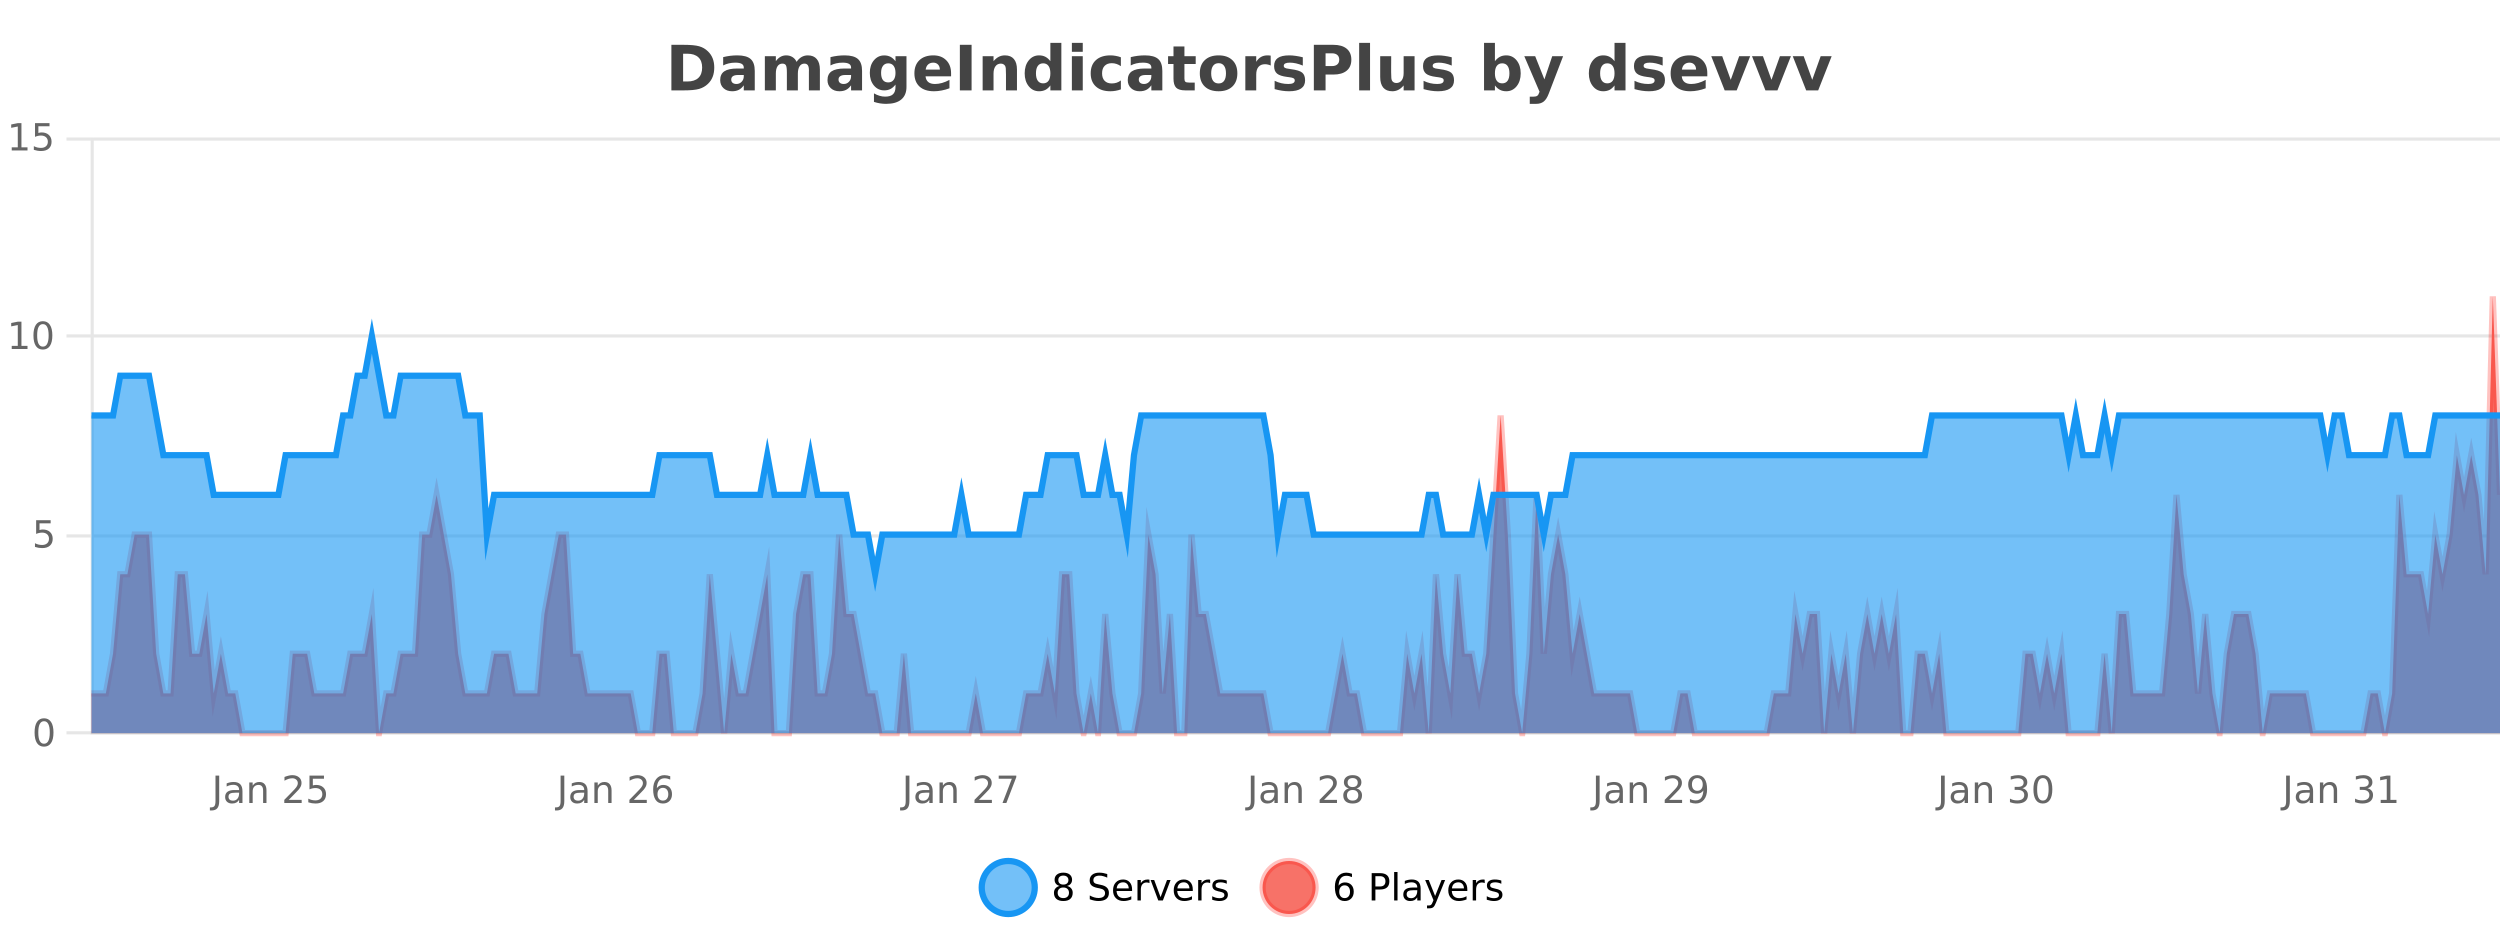 <?xml version="1.0" encoding="UTF-8"?>
<svg xmlns="http://www.w3.org/2000/svg" xmlns:xlink="http://www.w3.org/1999/xlink" width="800pt" height="300pt" viewBox="0 0 800 300" version="1.1">
<defs>
<clipPath id="clip1">
  <path d="M 285 263 L 360 263 L 360 300 L 285 300 Z M 285 263 "/>
</clipPath>
<clipPath id="clip2">
  <path d="M 375 263 L 450 263 L 450 300 L 375 300 Z M 375 263 "/>
</clipPath>
<clipPath id="clip3">
  <path d="M 29.27 94 L 800 94 L 800 234.602 L 29.27 234.602 Z M 29.27 94 "/>
</clipPath>
<clipPath id="clip4">
  <path d="M 28.27 66 L 800 66 L 800 235.602 L 28.27 235.602 Z M 28.27 66 "/>
</clipPath>
<clipPath id="clip5">
  <path d="M 29.27 107 L 800 107 L 800 234.602 L 29.27 234.602 Z M 29.27 107 "/>
</clipPath>
<clipPath id="clip6">
  <path d="M 28.27 79 L 800 79 L 800 213 L 28.27 213 Z M 28.27 79 "/>
</clipPath>
</defs>
<g id="surface1046896">
<rect x="0" y="0" width="800" height="300" style="fill:rgb(100%,100%,100%);fill-opacity:1;stroke:none;"/>
<path style="fill:none;stroke-width:1;stroke-linecap:butt;stroke-linejoin:miter;stroke:rgb(0%,0%,0%);stroke-opacity:0.098;stroke-miterlimit:10;" d="M 30 234.5 L 800 234.5 "/>
<path style="fill:none;stroke-width:1;stroke-linecap:butt;stroke-linejoin:miter;stroke:rgb(0%,0%,0%);stroke-opacity:0.098;stroke-miterlimit:10;" d="M 21.27 234.5 L 29 234.5 "/>
<path style="fill:none;stroke-width:1;stroke-linecap:butt;stroke-linejoin:miter;stroke:rgb(0%,0%,0%);stroke-opacity:0.098;stroke-miterlimit:10;" d="M 30 171.5 L 800 171.5 "/>
<path style="fill:none;stroke-width:1;stroke-linecap:butt;stroke-linejoin:miter;stroke:rgb(0%,0%,0%);stroke-opacity:0.098;stroke-miterlimit:10;" d="M 21.27 171.5 L 29 171.5 "/>
<path style="fill:none;stroke-width:1;stroke-linecap:butt;stroke-linejoin:miter;stroke:rgb(0%,0%,0%);stroke-opacity:0.098;stroke-miterlimit:10;" d="M 30 107.5 L 800 107.5 "/>
<path style="fill:none;stroke-width:1;stroke-linecap:butt;stroke-linejoin:miter;stroke:rgb(0%,0%,0%);stroke-opacity:0.098;stroke-miterlimit:10;" d="M 21.27 107.5 L 29 107.5 "/>
<path style="fill:none;stroke-width:1;stroke-linecap:butt;stroke-linejoin:miter;stroke:rgb(0%,0%,0%);stroke-opacity:0.098;stroke-miterlimit:10;" d="M 30 44.5 L 800 44.5 "/>
<path style="fill:none;stroke-width:1;stroke-linecap:butt;stroke-linejoin:miter;stroke:rgb(0%,0%,0%);stroke-opacity:0.098;stroke-miterlimit:10;" d="M 21.27 44.5 L 29 44.5 "/>
<path style=" stroke:none;fill-rule:nonzero;fill:rgb(9.02%,58.824%,95.294%);fill-opacity:0.6;" d="M 331.121 284 C 331.121 288.688 327.324 292.484 322.637 292.484 C 317.953 292.484 314.152 288.688 314.152 284 C 314.152 279.312 317.953 275.516 322.637 275.516 C 327.324 275.516 331.121 279.312 331.121 284 Z M 331.121 284 "/>
<g clip-path="url(#clip1)" clip-rule="nonzero">
<path style="fill:none;stroke-width:2;stroke-linecap:butt;stroke-linejoin:miter;stroke:rgb(9.02%,58.824%,95.294%);stroke-opacity:1;stroke-miterlimit:10;" d="M 331.121 284 C 331.121 288.688 327.324 292.484 322.637 292.484 C 317.953 292.484 314.152 288.688 314.152 284 C 314.152 279.312 317.953 275.516 322.637 275.516 C 327.324 275.516 331.121 279.312 331.121 284 Z M 331.121 284 "/>
</g>
<path style=" stroke:none;fill-rule:nonzero;fill:rgb(0%,0%,0%);fill-opacity:1;" d="M 340.266 284 C 339.703 284 339.258 284.152 338.938 284.453 C 338.613 284.758 338.453 285.168 338.453 285.688 C 338.453 286.219 338.613 286.637 338.938 286.938 C 339.258 287.242 339.703 287.391 340.266 287.391 C 340.828 287.391 341.27 287.242 341.594 286.938 C 341.914 286.637 342.078 286.219 342.078 285.688 C 342.078 285.168 341.914 284.758 341.594 284.453 C 341.281 284.152 340.836 284 340.266 284 Z M 339.078 283.5 C 338.578 283.375 338.18 283.141 337.891 282.797 C 337.609 282.445 337.469 282.016 337.469 281.516 C 337.469 280.82 337.719 280.266 338.219 279.859 C 338.719 279.453 339.398 279.25 340.266 279.25 C 341.141 279.25 341.82 279.453 342.312 279.859 C 342.812 280.266 343.062 280.82 343.062 281.516 C 343.062 282.016 342.922 282.445 342.641 282.797 C 342.359 283.141 341.961 283.375 341.453 283.5 C 342.023 283.637 342.469 283.898 342.781 284.281 C 343.102 284.668 343.266 285.137 343.266 285.688 C 343.266 286.543 343.004 287.199 342.484 287.656 C 341.973 288.105 341.234 288.328 340.266 288.328 C 339.305 288.328 338.566 288.105 338.047 287.656 C 337.523 287.199 337.266 286.543 337.266 285.688 C 337.266 285.137 337.426 284.668 337.75 284.281 C 338.07 283.898 338.516 283.637 339.078 283.5 Z M 338.656 281.625 C 338.656 282.086 338.797 282.438 339.078 282.688 C 339.359 282.938 339.754 283.062 340.266 283.062 C 340.773 283.062 341.172 282.938 341.453 282.688 C 341.742 282.438 341.891 282.086 341.891 281.625 C 341.891 281.18 341.742 280.828 341.453 280.578 C 341.172 280.32 340.773 280.188 340.266 280.188 C 339.754 280.188 339.359 280.32 339.078 280.578 C 338.797 280.828 338.656 281.18 338.656 281.625 Z M 354.32 279.688 L 354.32 280.844 C 353.871 280.637 353.445 280.48 353.039 280.375 C 352.641 280.262 352.262 280.203 351.898 280.203 C 351.25 280.203 350.75 280.328 350.398 280.578 C 350.055 280.828 349.883 281.188 349.883 281.656 C 349.883 282.043 349.996 282.336 350.227 282.531 C 350.453 282.73 350.898 282.887 351.555 283 L 352.258 283.156 C 353.141 283.324 353.793 283.621 354.211 284.047 C 354.637 284.465 354.852 285.027 354.852 285.734 C 354.852 286.59 354.562 287.234 353.992 287.672 C 353.43 288.109 352.594 288.328 351.492 288.328 C 351.086 288.328 350.648 288.281 350.18 288.188 C 349.711 288.094 349.227 287.953 348.727 287.766 L 348.727 286.547 C 349.203 286.82 349.672 287.023 350.133 287.156 C 350.602 287.293 351.055 287.359 351.492 287.359 C 352.168 287.359 352.688 287.23 353.055 286.969 C 353.43 286.699 353.617 286.32 353.617 285.828 C 353.617 285.402 353.48 285.07 353.211 284.828 C 352.949 284.578 352.516 284.398 351.914 284.281 L 351.195 284.141 C 350.309 283.965 349.668 283.688 349.273 283.312 C 348.887 282.938 348.695 282.418 348.695 281.75 C 348.695 280.969 348.965 280.359 349.508 279.922 C 350.047 279.477 350.797 279.25 351.758 279.25 C 352.172 279.25 352.59 279.289 353.008 279.359 C 353.434 279.434 353.871 279.543 354.32 279.688 Z M 362.266 284.609 L 362.266 285.125 L 357.297 285.125 C 357.348 285.875 357.57 286.445 357.969 286.828 C 358.375 287.215 358.93 287.406 359.641 287.406 C 360.055 287.406 360.457 287.359 360.844 287.266 C 361.238 287.164 361.629 287.008 362.016 286.797 L 362.016 287.828 C 361.617 287.984 361.219 288.105 360.812 288.188 C 360.406 288.281 359.992 288.328 359.578 288.328 C 358.535 288.328 357.707 288.027 357.094 287.422 C 356.477 286.809 356.172 285.98 356.172 284.938 C 356.172 283.867 356.461 283.016 357.047 282.391 C 357.629 281.758 358.41 281.438 359.391 281.438 C 360.273 281.438 360.973 281.727 361.484 282.297 C 362.004 282.859 362.266 283.633 362.266 284.609 Z M 361.188 284.281 C 361.176 283.699 361.008 283.23 360.688 282.875 C 360.363 282.523 359.938 282.344 359.406 282.344 C 358.801 282.344 358.316 282.516 357.953 282.859 C 357.598 283.203 357.395 283.684 357.344 284.297 Z M 367.836 282.594 C 367.711 282.531 367.574 282.484 367.43 282.453 C 367.293 282.414 367.137 282.391 366.961 282.391 C 366.355 282.391 365.887 282.59 365.555 282.984 C 365.23 283.383 365.07 283.953 365.07 284.703 L 365.07 288.156 L 363.992 288.156 L 363.992 281.594 L 365.07 281.594 L 365.07 282.609 C 365.297 282.215 365.594 281.922 365.961 281.734 C 366.324 281.539 366.766 281.438 367.289 281.438 C 367.359 281.438 367.438 281.445 367.523 281.453 C 367.617 281.465 367.715 281.48 367.82 281.5 Z M 368.195 281.594 L 369.336 281.594 L 371.383 287.094 L 373.445 281.594 L 374.586 281.594 L 372.117 288.156 L 370.648 288.156 Z M 381.688 284.609 L 381.688 285.125 L 376.719 285.125 C 376.77 285.875 376.992 286.445 377.391 286.828 C 377.797 287.215 378.352 287.406 379.062 287.406 C 379.477 287.406 379.879 287.359 380.266 287.266 C 380.66 287.164 381.051 287.008 381.438 286.797 L 381.438 287.828 C 381.039 287.984 380.641 288.105 380.234 288.188 C 379.828 288.281 379.414 288.328 379 288.328 C 377.957 288.328 377.129 288.027 376.516 287.422 C 375.898 286.809 375.594 285.98 375.594 284.938 C 375.594 283.867 375.883 283.016 376.469 282.391 C 377.051 281.758 377.832 281.438 378.812 281.438 C 379.695 281.438 380.395 281.727 380.906 282.297 C 381.426 282.859 381.688 283.633 381.688 284.609 Z M 380.609 284.281 C 380.598 283.699 380.43 283.23 380.109 282.875 C 379.785 282.523 379.359 282.344 378.828 282.344 C 378.223 282.344 377.738 282.516 377.375 282.859 C 377.02 283.203 376.816 283.684 376.766 284.297 Z M 387.258 282.594 C 387.133 282.531 386.996 282.484 386.852 282.453 C 386.715 282.414 386.559 282.391 386.383 282.391 C 385.777 282.391 385.309 282.59 384.977 282.984 C 384.652 283.383 384.492 283.953 384.492 284.703 L 384.492 288.156 L 383.414 288.156 L 383.414 281.594 L 384.492 281.594 L 384.492 282.609 C 384.719 282.215 385.016 281.922 385.383 281.734 C 385.746 281.539 386.188 281.438 386.711 281.438 C 386.781 281.438 386.859 281.445 386.945 281.453 C 387.039 281.465 387.137 281.48 387.242 281.5 Z M 392.562 281.781 L 392.562 282.812 C 392.258 282.656 391.941 282.543 391.609 282.469 C 391.285 282.387 390.945 282.344 390.594 282.344 C 390.062 282.344 389.66 282.43 389.391 282.594 C 389.117 282.75 388.984 282.996 388.984 283.328 C 388.984 283.578 389.078 283.777 389.266 283.922 C 389.461 284.059 389.852 284.188 390.438 284.312 L 390.797 284.406 C 391.566 284.562 392.113 284.793 392.438 285.094 C 392.758 285.398 392.922 285.812 392.922 286.344 C 392.922 286.961 392.676 287.445 392.188 287.797 C 391.707 288.152 391.047 288.328 390.203 288.328 C 389.848 288.328 389.477 288.289 389.094 288.219 C 388.719 288.156 388.32 288.059 387.906 287.922 L 387.906 286.797 C 388.301 287.008 388.691 287.164 389.078 287.266 C 389.461 287.371 389.848 287.422 390.234 287.422 C 390.734 287.422 391.117 287.34 391.391 287.172 C 391.672 286.996 391.812 286.746 391.812 286.422 C 391.812 286.133 391.711 285.906 391.516 285.75 C 391.316 285.594 390.883 285.445 390.219 285.297 L 389.844 285.219 C 389.176 285.074 388.691 284.855 388.391 284.562 C 388.098 284.273 387.953 283.875 387.953 283.375 C 387.953 282.75 388.172 282.273 388.609 281.938 C 389.047 281.605 389.664 281.438 390.469 281.438 C 390.863 281.438 391.238 281.469 391.594 281.531 C 391.945 281.586 392.27 281.668 392.562 281.781 Z M 332.637 277.016 "/>
<path style=" stroke:none;fill-rule:nonzero;fill:rgb(96.863%,44.706%,40.784%);fill-opacity:1;" d="M 420.988 284 C 420.988 288.688 417.191 292.484 412.504 292.484 C 407.82 292.484 404.02 288.688 404.02 284 C 404.02 279.312 407.82 275.516 412.504 275.516 C 417.191 275.516 420.988 279.312 420.988 284 Z M 420.988 284 "/>
<g clip-path="url(#clip2)" clip-rule="nonzero">
<path style="fill:none;stroke-width:2;stroke-linecap:butt;stroke-linejoin:miter;stroke:rgb(100%,4.706%,0%);stroke-opacity:0.247;stroke-miterlimit:10;" d="M 420.988 284 C 420.988 288.688 417.191 292.484 412.504 292.484 C 407.82 292.484 404.02 288.688 404.02 284 C 404.02 279.312 407.82 275.516 412.504 275.516 C 417.191 275.516 420.988 279.312 420.988 284 Z M 420.988 284 "/>
</g>
<path style=" stroke:none;fill-rule:nonzero;fill:rgb(0%,0%,0%);fill-opacity:1;" d="M 430.289 283.312 C 429.758 283.312 429.336 283.496 429.023 283.859 C 428.711 284.227 428.555 284.719 428.555 285.344 C 428.555 285.98 428.711 286.48 429.023 286.844 C 429.336 287.211 429.758 287.391 430.289 287.391 C 430.82 287.391 431.234 287.211 431.539 286.844 C 431.852 286.48 432.008 285.98 432.008 285.344 C 432.008 284.719 431.852 284.227 431.539 283.859 C 431.234 283.496 430.82 283.312 430.289 283.312 Z M 432.633 279.594 L 432.633 280.672 C 432.328 280.539 432.027 280.434 431.727 280.359 C 431.422 280.289 431.125 280.25 430.836 280.25 C 430.055 280.25 429.453 280.516 429.039 281.047 C 428.633 281.57 428.398 282.359 428.336 283.422 C 428.562 283.09 428.852 282.836 429.195 282.656 C 429.547 282.469 429.934 282.375 430.352 282.375 C 431.227 282.375 431.918 282.641 432.43 283.172 C 432.938 283.703 433.195 284.43 433.195 285.344 C 433.195 286.25 432.93 286.977 432.398 287.516 C 431.867 288.059 431.164 288.328 430.289 288.328 C 429.266 288.328 428.492 287.945 427.961 287.172 C 427.43 286.391 427.164 285.266 427.164 283.797 C 427.164 282.414 427.492 281.309 428.148 280.484 C 428.805 279.664 429.684 279.25 430.789 279.25 C 431.078 279.25 431.375 279.281 431.68 279.344 C 431.98 279.398 432.297 279.48 432.633 279.594 Z M 440.125 280.375 L 440.125 283.672 L 441.609 283.672 C 442.16 283.672 442.586 283.531 442.891 283.25 C 443.191 282.961 443.344 282.547 443.344 282.016 C 443.344 281.496 443.191 281.094 442.891 280.812 C 442.586 280.523 442.16 280.375 441.609 280.375 Z M 438.938 279.406 L 441.609 279.406 C 442.598 279.406 443.344 279.633 443.844 280.078 C 444.344 280.516 444.594 281.164 444.594 282.016 C 444.594 282.883 444.344 283.539 443.844 283.984 C 443.344 284.422 442.598 284.641 441.609 284.641 L 440.125 284.641 L 440.125 288.156 L 438.938 288.156 Z M 446.129 279.031 L 447.207 279.031 L 447.207 288.156 L 446.129 288.156 Z M 452.445 284.859 C 451.578 284.859 450.977 284.961 450.633 285.156 C 450.297 285.355 450.133 285.695 450.133 286.172 C 450.133 286.559 450.258 286.867 450.508 287.094 C 450.766 287.312 451.109 287.422 451.539 287.422 C 452.141 287.422 452.621 287.215 452.977 286.797 C 453.34 286.371 453.523 285.805 453.523 285.094 L 453.523 284.859 Z M 454.602 284.406 L 454.602 288.156 L 453.523 288.156 L 453.523 287.156 C 453.273 287.555 452.965 287.852 452.602 288.047 C 452.234 288.234 451.789 288.328 451.258 288.328 C 450.578 288.328 450.043 288.141 449.648 287.766 C 449.25 287.383 449.055 286.875 449.055 286.25 C 449.055 285.512 449.297 284.953 449.789 284.578 C 450.289 284.203 451.027 284.016 452.008 284.016 L 453.523 284.016 L 453.523 283.906 C 453.523 283.406 453.355 283.023 453.023 282.75 C 452.699 282.48 452.246 282.344 451.664 282.344 C 451.289 282.344 450.918 282.391 450.555 282.484 C 450.199 282.578 449.859 282.715 449.539 282.891 L 449.539 281.891 C 449.934 281.734 450.312 281.621 450.68 281.547 C 451.055 281.477 451.418 281.438 451.773 281.438 C 452.719 281.438 453.43 281.684 453.898 282.172 C 454.367 282.664 454.602 283.406 454.602 284.406 Z M 459.551 288.766 C 459.246 289.547 458.949 290.055 458.66 290.297 C 458.367 290.535 457.98 290.656 457.504 290.656 L 456.645 290.656 L 456.645 289.75 L 457.27 289.75 C 457.57 289.75 457.801 289.676 457.957 289.531 C 458.121 289.395 458.305 289.066 458.504 288.547 L 458.707 288.047 L 456.051 281.594 L 457.191 281.594 L 459.238 286.719 L 461.301 281.594 L 462.441 281.594 Z M 469.543 284.609 L 469.543 285.125 L 464.574 285.125 C 464.625 285.875 464.848 286.445 465.246 286.828 C 465.652 287.215 466.207 287.406 466.918 287.406 C 467.332 287.406 467.734 287.359 468.121 287.266 C 468.516 287.164 468.906 287.008 469.293 286.797 L 469.293 287.828 C 468.895 287.984 468.496 288.105 468.09 288.188 C 467.684 288.281 467.27 288.328 466.855 288.328 C 465.812 288.328 464.984 288.027 464.371 287.422 C 463.754 286.809 463.449 285.98 463.449 284.938 C 463.449 283.867 463.738 283.016 464.324 282.391 C 464.906 281.758 465.688 281.438 466.668 281.438 C 467.551 281.438 468.25 281.727 468.762 282.297 C 469.281 282.859 469.543 283.633 469.543 284.609 Z M 468.465 284.281 C 468.453 283.699 468.285 283.23 467.965 282.875 C 467.641 282.523 467.215 282.344 466.684 282.344 C 466.078 282.344 465.594 282.516 465.23 282.859 C 464.875 283.203 464.672 283.684 464.621 284.297 Z M 475.113 282.594 C 474.988 282.531 474.852 282.484 474.707 282.453 C 474.57 282.414 474.414 282.391 474.238 282.391 C 473.633 282.391 473.164 282.59 472.832 282.984 C 472.508 283.383 472.348 283.953 472.348 284.703 L 472.348 288.156 L 471.27 288.156 L 471.27 281.594 L 472.348 281.594 L 472.348 282.609 C 472.574 282.215 472.871 281.922 473.238 281.734 C 473.602 281.539 474.043 281.438 474.566 281.438 C 474.637 281.438 474.715 281.445 474.801 281.453 C 474.895 281.465 474.992 281.48 475.098 281.5 Z M 480.422 281.781 L 480.422 282.812 C 480.117 282.656 479.801 282.543 479.469 282.469 C 479.145 282.387 478.805 282.344 478.453 282.344 C 477.922 282.344 477.52 282.43 477.25 282.594 C 476.977 282.75 476.844 282.996 476.844 283.328 C 476.844 283.578 476.938 283.777 477.125 283.922 C 477.32 284.059 477.711 284.188 478.297 284.312 L 478.656 284.406 C 479.426 284.562 479.973 284.793 480.297 285.094 C 480.617 285.398 480.781 285.812 480.781 286.344 C 480.781 286.961 480.535 287.445 480.047 287.797 C 479.566 288.152 478.906 288.328 478.062 288.328 C 477.707 288.328 477.336 288.289 476.953 288.219 C 476.578 288.156 476.18 288.059 475.766 287.922 L 475.766 286.797 C 476.16 287.008 476.551 287.164 476.938 287.266 C 477.32 287.371 477.707 287.422 478.094 287.422 C 478.594 287.422 478.977 287.34 479.25 287.172 C 479.531 286.996 479.672 286.746 479.672 286.422 C 479.672 286.133 479.57 285.906 479.375 285.75 C 479.176 285.594 478.742 285.445 478.078 285.297 L 477.703 285.219 C 477.035 285.074 476.551 284.855 476.25 284.562 C 475.957 284.273 475.812 283.875 475.812 283.375 C 475.812 282.75 476.031 282.273 476.469 281.938 C 476.906 281.605 477.523 281.438 478.328 281.438 C 478.723 281.438 479.098 281.469 479.453 281.531 C 479.805 281.586 480.129 281.668 480.422 281.781 Z M 422.504 277.016 "/>
<path style=" stroke:none;fill-rule:nonzero;fill:rgb(26.667%,26.667%,26.667%);fill-opacity:1;" d="M 218.594 17.188 L 218.594 26.078 L 219.938 26.078 C 221.477 26.078 222.656 25.699 223.469 24.938 C 224.281 24.18 224.688 23.07 224.688 21.609 C 224.688 20.172 224.281 19.078 223.469 18.328 C 222.664 17.57 221.488 17.188 219.938 17.188 Z M 214.844 14.344 L 218.797 14.344 C 221.016 14.344 222.664 14.5 223.75 14.812 C 224.832 15.125 225.758 15.664 226.531 16.422 C 227.219 17.078 227.727 17.84 228.062 18.703 C 228.395 19.559 228.562 20.527 228.562 21.609 C 228.562 22.715 228.395 23.699 228.062 24.562 C 227.727 25.43 227.219 26.188 226.531 26.844 C 225.75 27.594 224.812 28.133 223.719 28.453 C 222.625 28.766 220.984 28.922 218.797 28.922 L 214.844 28.922 Z M 236.18 24 C 235.449 24 234.902 24.125 234.539 24.375 C 234.172 24.617 233.992 24.98 233.992 25.469 C 233.992 25.906 234.137 26.25 234.43 26.5 C 234.73 26.75 235.141 26.875 235.664 26.875 C 236.32 26.875 236.871 26.641 237.32 26.172 C 237.777 25.703 238.008 25.117 238.008 24.406 L 238.008 24 Z M 241.523 22.688 L 241.523 28.922 L 238.008 28.922 L 238.008 27.297 C 237.539 27.965 237.008 28.449 236.414 28.75 C 235.828 29.051 235.117 29.203 234.273 29.203 C 233.148 29.203 232.23 28.875 231.523 28.219 C 230.812 27.555 230.461 26.695 230.461 25.641 C 230.461 24.359 230.898 23.422 231.773 22.828 C 232.656 22.227 234.047 21.922 235.945 21.922 L 238.008 21.922 L 238.008 21.641 C 238.008 21.09 237.789 20.688 237.352 20.438 C 236.914 20.18 236.23 20.047 235.305 20.047 C 234.555 20.047 233.855 20.125 233.211 20.281 C 232.562 20.43 231.965 20.648 231.414 20.938 L 231.414 18.281 C 232.164 18.094 232.914 17.953 233.664 17.859 C 234.422 17.766 235.184 17.719 235.945 17.719 C 237.914 17.719 239.336 18.109 240.211 18.891 C 241.086 19.664 241.523 20.93 241.523 22.688 Z M 254.91 19.797 C 255.355 19.121 255.883 18.605 256.488 18.25 C 257.102 17.898 257.773 17.719 258.504 17.719 C 259.754 17.719 260.707 18.109 261.363 18.891 C 262.027 19.664 262.363 20.789 262.363 22.266 L 262.363 28.922 L 258.848 28.922 L 258.848 23.219 C 258.848 23.137 258.848 23.047 258.848 22.953 C 258.855 22.859 258.863 22.73 258.863 22.562 C 258.863 21.793 258.746 21.234 258.52 20.891 C 258.289 20.539 257.918 20.359 257.41 20.359 C 256.754 20.359 256.242 20.637 255.879 21.188 C 255.512 21.73 255.324 22.516 255.316 23.547 L 255.316 28.922 L 251.801 28.922 L 251.801 23.219 C 251.801 22.012 251.695 21.234 251.488 20.891 C 251.277 20.539 250.91 20.359 250.379 20.359 C 249.699 20.359 249.18 20.637 248.816 21.188 C 248.449 21.73 248.27 22.516 248.27 23.547 L 248.27 28.922 L 244.754 28.922 L 244.754 17.984 L 248.27 17.984 L 248.27 19.578 C 248.707 18.965 249.199 18.5 249.754 18.188 C 250.305 17.875 250.918 17.719 251.598 17.719 C 252.348 17.719 253.012 17.902 253.598 18.266 C 254.18 18.633 254.617 19.141 254.91 19.797 Z M 270.516 24 C 269.785 24 269.238 24.125 268.875 24.375 C 268.508 24.617 268.328 24.98 268.328 25.469 C 268.328 25.906 268.473 26.25 268.766 26.5 C 269.066 26.75 269.477 26.875 270 26.875 C 270.656 26.875 271.207 26.641 271.656 26.172 C 272.113 25.703 272.344 25.117 272.344 24.406 L 272.344 24 Z M 275.859 22.688 L 275.859 28.922 L 272.344 28.922 L 272.344 27.297 C 271.875 27.965 271.344 28.449 270.75 28.75 C 270.164 29.051 269.453 29.203 268.609 29.203 C 267.484 29.203 266.566 28.875 265.859 28.219 C 265.148 27.555 264.797 26.695 264.797 25.641 C 264.797 24.359 265.234 23.422 266.109 22.828 C 266.992 22.227 268.383 21.922 270.281 21.922 L 272.344 21.922 L 272.344 21.641 C 272.344 21.09 272.125 20.688 271.688 20.438 C 271.25 20.18 270.566 20.047 269.641 20.047 C 268.891 20.047 268.191 20.125 267.547 20.281 C 266.898 20.43 266.301 20.648 265.75 20.938 L 265.75 18.281 C 266.5 18.094 267.25 17.953 268 17.859 C 268.758 17.766 269.52 17.719 270.281 17.719 C 272.25 17.719 273.672 18.109 274.547 18.891 C 275.422 19.664 275.859 20.93 275.859 22.688 Z M 286.559 27.062 C 286.078 27.699 285.547 28.168 284.965 28.469 C 284.379 28.773 283.707 28.922 282.949 28.922 C 281.613 28.922 280.512 28.398 279.637 27.344 C 278.77 26.293 278.34 24.953 278.34 23.328 C 278.34 21.695 278.77 20.355 279.637 19.312 C 280.512 18.262 281.613 17.734 282.949 17.734 C 283.707 17.734 284.379 17.887 284.965 18.188 C 285.547 18.492 286.078 18.965 286.559 19.609 L 286.559 17.984 L 290.074 17.984 L 290.074 27.812 C 290.074 29.57 289.516 30.914 288.402 31.844 C 287.297 32.77 285.688 33.234 283.574 33.234 C 282.895 33.234 282.234 33.18 281.59 33.078 C 280.953 32.973 280.312 32.816 279.668 32.609 L 279.668 29.875 C 280.281 30.227 280.879 30.488 281.465 30.656 C 282.047 30.832 282.637 30.922 283.23 30.922 C 284.375 30.922 285.215 30.672 285.746 30.172 C 286.285 29.672 286.559 28.887 286.559 27.812 Z M 284.246 20.266 C 283.527 20.266 282.965 20.531 282.559 21.062 C 282.152 21.594 281.949 22.352 281.949 23.328 C 281.949 24.328 282.141 25.09 282.527 25.609 C 282.922 26.121 283.496 26.375 284.246 26.375 C 284.973 26.375 285.543 26.109 285.949 25.578 C 286.355 25.047 286.559 24.297 286.559 23.328 C 286.559 22.352 286.355 21.594 285.949 21.062 C 285.543 20.531 284.973 20.266 284.246 20.266 Z M 304.344 23.422 L 304.344 24.422 L 296.172 24.422 C 296.254 25.246 296.551 25.859 297.062 26.266 C 297.57 26.672 298.281 26.875 299.188 26.875 C 299.926 26.875 300.68 26.766 301.453 26.547 C 302.223 26.328 303.016 26 303.828 25.562 L 303.828 28.25 C 303.004 28.562 302.176 28.797 301.344 28.953 C 300.52 29.117 299.695 29.203 298.875 29.203 C 296.895 29.203 295.352 28.703 294.25 27.703 C 293.156 26.695 292.609 25.281 292.609 23.469 C 292.609 21.68 293.145 20.273 294.219 19.25 C 295.301 18.23 296.785 17.719 298.672 17.719 C 300.391 17.719 301.766 18.242 302.797 19.281 C 303.828 20.312 304.344 21.695 304.344 23.422 Z M 300.75 22.266 C 300.75 21.602 300.555 21.062 300.172 20.656 C 299.785 20.25 299.281 20.047 298.656 20.047 C 297.977 20.047 297.426 20.242 297 20.625 C 296.582 21 296.32 21.547 296.219 22.266 Z M 307.156 14.344 L 310.906 14.344 L 310.906 28.922 L 307.156 28.922 Z M 325.43 22.266 L 325.43 28.922 L 321.914 28.922 L 321.914 23.828 C 321.914 22.883 321.891 22.23 321.852 21.875 C 321.809 21.512 321.734 21.246 321.633 21.078 C 321.496 20.852 321.309 20.672 321.07 20.547 C 320.84 20.422 320.574 20.359 320.273 20.359 C 319.543 20.359 318.969 20.641 318.555 21.203 C 318.137 21.766 317.93 22.547 317.93 23.547 L 317.93 28.922 L 314.445 28.922 L 314.445 17.984 L 317.93 17.984 L 317.93 19.578 C 318.461 18.945 319.023 18.477 319.617 18.172 C 320.211 17.871 320.859 17.719 321.57 17.719 C 322.84 17.719 323.797 18.109 324.445 18.891 C 325.102 19.664 325.43 20.789 325.43 22.266 Z M 336.117 19.578 L 336.117 13.719 L 339.633 13.719 L 339.633 28.922 L 336.117 28.922 L 336.117 27.344 C 335.637 27.992 335.105 28.465 334.523 28.766 C 333.938 29.055 333.266 29.203 332.508 29.203 C 331.164 29.203 330.059 28.668 329.195 27.594 C 328.328 26.523 327.898 25.148 327.898 23.469 C 327.898 21.781 328.328 20.402 329.195 19.328 C 330.059 18.258 331.164 17.719 332.508 17.719 C 333.266 17.719 333.938 17.871 334.523 18.172 C 335.105 18.477 335.637 18.945 336.117 19.578 Z M 333.805 26.672 C 334.555 26.672 335.125 26.402 335.523 25.859 C 335.918 25.309 336.117 24.512 336.117 23.469 C 336.117 22.43 335.918 21.637 335.523 21.094 C 335.125 20.543 334.555 20.266 333.805 20.266 C 333.062 20.266 332.496 20.543 332.102 21.094 C 331.703 21.637 331.508 22.43 331.508 23.469 C 331.508 24.512 331.703 25.309 332.102 25.859 C 332.496 26.402 333.062 26.672 333.805 26.672 Z M 343 17.984 L 346.484 17.984 L 346.484 28.922 L 343 28.922 Z M 343 13.719 L 346.484 13.719 L 346.484 16.578 L 343 16.578 Z M 358.68 18.328 L 358.68 21.172 C 358.211 20.852 357.734 20.609 357.258 20.453 C 356.777 20.297 356.277 20.219 355.758 20.219 C 354.789 20.219 354.027 20.508 353.477 21.078 C 352.934 21.641 352.664 22.438 352.664 23.469 C 352.664 24.492 352.934 25.289 353.477 25.859 C 354.027 26.422 354.789 26.703 355.758 26.703 C 356.309 26.703 356.828 26.625 357.32 26.469 C 357.809 26.305 358.262 26.059 358.68 25.734 L 358.68 28.594 C 358.137 28.805 357.586 28.953 357.023 29.047 C 356.461 29.148 355.891 29.203 355.32 29.203 C 353.352 29.203 351.809 28.699 350.695 27.688 C 349.578 26.68 349.023 25.273 349.023 23.469 C 349.023 21.656 349.578 20.246 350.695 19.234 C 351.809 18.227 353.352 17.719 355.32 17.719 C 355.891 17.719 356.453 17.773 357.008 17.875 C 357.57 17.969 358.125 18.121 358.68 18.328 Z M 366.602 24 C 365.871 24 365.324 24.125 364.961 24.375 C 364.594 24.617 364.414 24.98 364.414 25.469 C 364.414 25.906 364.559 26.25 364.852 26.5 C 365.152 26.75 365.562 26.875 366.086 26.875 C 366.742 26.875 367.293 26.641 367.742 26.172 C 368.199 25.703 368.43 25.117 368.43 24.406 L 368.43 24 Z M 371.945 22.688 L 371.945 28.922 L 368.43 28.922 L 368.43 27.297 C 367.961 27.965 367.43 28.449 366.836 28.75 C 366.25 29.051 365.539 29.203 364.695 29.203 C 363.57 29.203 362.652 28.875 361.945 28.219 C 361.234 27.555 360.883 26.695 360.883 25.641 C 360.883 24.359 361.32 23.422 362.195 22.828 C 363.078 22.227 364.469 21.922 366.367 21.922 L 368.43 21.922 L 368.43 21.641 C 368.43 21.09 368.211 20.688 367.773 20.438 C 367.336 20.18 366.652 20.047 365.727 20.047 C 364.977 20.047 364.277 20.125 363.633 20.281 C 362.984 20.43 362.387 20.648 361.836 20.938 L 361.836 18.281 C 362.586 18.094 363.336 17.953 364.086 17.859 C 364.844 17.766 365.605 17.719 366.367 17.719 C 368.336 17.719 369.758 18.109 370.633 18.891 C 371.508 19.664 371.945 20.93 371.945 22.688 Z M 379.016 14.875 L 379.016 17.984 L 382.625 17.984 L 382.625 20.484 L 379.016 20.484 L 379.016 25.125 C 379.016 25.637 379.113 25.98 379.312 26.156 C 379.52 26.336 379.922 26.422 380.516 26.422 L 382.312 26.422 L 382.312 28.922 L 379.312 28.922 C 377.938 28.922 376.957 28.637 376.375 28.062 C 375.801 27.48 375.516 26.5 375.516 25.125 L 375.516 20.484 L 373.781 20.484 L 373.781 17.984 L 375.516 17.984 L 375.516 14.875 Z M 389.969 20.219 C 389.188 20.219 388.594 20.5 388.188 21.062 C 387.781 21.617 387.578 22.418 387.578 23.469 C 387.578 24.512 387.781 25.312 388.188 25.875 C 388.594 26.43 389.188 26.703 389.969 26.703 C 390.727 26.703 391.305 26.43 391.703 25.875 C 392.109 25.312 392.312 24.512 392.312 23.469 C 392.312 22.418 392.109 21.617 391.703 21.062 C 391.305 20.5 390.727 20.219 389.969 20.219 Z M 389.969 17.719 C 391.844 17.719 393.305 18.23 394.359 19.25 C 395.422 20.262 395.953 21.668 395.953 23.469 C 395.953 25.262 395.422 26.668 394.359 27.688 C 393.305 28.699 391.844 29.203 389.969 29.203 C 388.07 29.203 386.594 28.699 385.531 27.688 C 384.469 26.668 383.938 25.262 383.938 23.469 C 383.938 21.668 384.469 20.262 385.531 19.25 C 386.594 18.23 388.07 17.719 389.969 17.719 Z M 406.633 20.969 C 406.32 20.824 406.012 20.719 405.711 20.656 C 405.406 20.586 405.105 20.547 404.805 20.547 C 403.898 20.547 403.199 20.836 402.711 21.406 C 402.23 21.98 401.992 22.805 401.992 23.875 L 401.992 28.922 L 398.508 28.922 L 398.508 17.984 L 401.992 17.984 L 401.992 19.781 C 402.438 19.062 402.953 18.543 403.539 18.219 C 404.121 17.887 404.82 17.719 405.633 17.719 C 405.758 17.719 405.887 17.727 406.023 17.734 C 406.156 17.746 406.355 17.766 406.617 17.797 Z M 416.898 18.328 L 416.898 20.984 C 416.156 20.672 415.438 20.438 414.742 20.281 C 414.043 20.125 413.383 20.047 412.758 20.047 C 412.102 20.047 411.609 20.133 411.289 20.297 C 410.965 20.465 410.805 20.719 410.805 21.062 C 410.805 21.344 410.922 21.559 411.164 21.703 C 411.414 21.852 411.852 21.961 412.477 22.031 L 413.102 22.125 C 414.891 22.355 416.094 22.73 416.711 23.25 C 417.324 23.773 417.633 24.59 417.633 25.703 C 417.633 26.871 417.199 27.746 416.336 28.328 C 415.48 28.914 414.203 29.203 412.508 29.203 C 411.777 29.203 411.027 29.145 410.258 29.031 C 409.484 28.918 408.695 28.746 407.883 28.516 L 407.883 25.859 C 408.578 26.203 409.293 26.461 410.023 26.625 C 410.75 26.793 411.496 26.875 412.258 26.875 C 412.945 26.875 413.461 26.781 413.805 26.594 C 414.148 26.406 414.32 26.125 414.32 25.75 C 414.32 25.438 414.199 25.211 413.961 25.062 C 413.719 24.906 413.246 24.789 412.539 24.703 L 411.93 24.625 C 410.367 24.43 409.273 24.07 408.648 23.547 C 408.023 23.016 407.711 22.215 407.711 21.141 C 407.711 19.984 408.105 19.125 408.898 18.562 C 409.699 18 410.918 17.719 412.555 17.719 C 413.199 17.719 413.875 17.773 414.586 17.875 C 415.293 17.969 416.062 18.121 416.898 18.328 Z M 420.43 14.344 L 426.664 14.344 C 428.516 14.344 429.938 14.758 430.93 15.578 C 431.93 16.402 432.43 17.574 432.43 19.094 C 432.43 20.625 431.93 21.805 430.93 22.625 C 429.938 23.449 428.516 23.859 426.664 23.859 L 424.18 23.859 L 424.18 28.922 L 420.43 28.922 Z M 424.18 17.062 L 424.18 21.141 L 426.258 21.141 C 426.984 21.141 427.547 20.965 427.945 20.609 C 428.352 20.258 428.555 19.75 428.555 19.094 C 428.555 18.449 428.352 17.949 427.945 17.594 C 427.547 17.242 426.984 17.062 426.258 17.062 Z M 434.93 13.719 L 438.414 13.719 L 438.414 28.922 L 434.93 28.922 Z M 441.664 24.656 L 441.664 17.984 L 445.18 17.984 L 445.18 19.078 C 445.18 19.672 445.172 20.418 445.164 21.312 C 445.164 22.211 445.164 22.805 445.164 23.094 C 445.164 23.98 445.184 24.617 445.227 25 C 445.277 25.387 445.355 25.668 445.461 25.844 C 445.605 26.074 445.793 26.25 446.023 26.375 C 446.25 26.5 446.516 26.562 446.82 26.562 C 447.547 26.562 448.121 26.281 448.539 25.719 C 448.953 25.156 449.164 24.383 449.164 23.391 L 449.164 17.984 L 452.664 17.984 L 452.664 28.922 L 449.164 28.922 L 449.164 27.344 C 448.633 27.98 448.07 28.449 447.477 28.75 C 446.891 29.051 446.246 29.203 445.539 29.203 C 444.277 29.203 443.312 28.82 442.648 28.047 C 441.992 27.266 441.664 26.137 441.664 24.656 Z M 464.555 18.328 L 464.555 20.984 C 463.812 20.672 463.094 20.438 462.398 20.281 C 461.699 20.125 461.039 20.047 460.414 20.047 C 459.758 20.047 459.266 20.133 458.945 20.297 C 458.621 20.465 458.461 20.719 458.461 21.062 C 458.461 21.344 458.578 21.559 458.82 21.703 C 459.07 21.852 459.508 21.961 460.133 22.031 L 460.758 22.125 C 462.547 22.355 463.75 22.73 464.367 23.25 C 464.98 23.773 465.289 24.59 465.289 25.703 C 465.289 26.871 464.855 27.746 463.992 28.328 C 463.137 28.914 461.859 29.203 460.164 29.203 C 459.434 29.203 458.684 29.145 457.914 29.031 C 457.141 28.918 456.352 28.746 455.539 28.516 L 455.539 25.859 C 456.234 26.203 456.949 26.461 457.68 26.625 C 458.406 26.793 459.152 26.875 459.914 26.875 C 460.602 26.875 461.117 26.781 461.461 26.594 C 461.805 26.406 461.977 26.125 461.977 25.75 C 461.977 25.438 461.855 25.211 461.617 25.062 C 461.375 24.906 460.902 24.789 460.195 24.703 L 459.586 24.625 C 458.023 24.43 456.93 24.07 456.305 23.547 C 455.68 23.016 455.367 22.215 455.367 21.141 C 455.367 19.984 455.762 19.125 456.555 18.562 C 457.355 18 458.574 17.719 460.211 17.719 C 460.855 17.719 461.531 17.773 462.242 17.875 C 462.949 17.969 463.719 18.121 464.555 18.328 Z M 480.703 26.672 C 481.453 26.672 482.023 26.402 482.422 25.859 C 482.816 25.309 483.016 24.512 483.016 23.469 C 483.016 22.43 482.816 21.637 482.422 21.094 C 482.023 20.543 481.453 20.266 480.703 20.266 C 479.953 20.266 479.375 20.543 478.969 21.094 C 478.57 21.637 478.375 22.43 478.375 23.469 C 478.375 24.5 478.57 25.293 478.969 25.844 C 479.375 26.398 479.953 26.672 480.703 26.672 Z M 478.375 19.578 C 478.863 18.945 479.398 18.477 479.984 18.172 C 480.566 17.871 481.238 17.719 482 17.719 C 483.352 17.719 484.461 18.258 485.328 19.328 C 486.191 20.402 486.625 21.781 486.625 23.469 C 486.625 25.148 486.191 26.523 485.328 27.594 C 484.461 28.668 483.352 29.203 482 29.203 C 481.238 29.203 480.566 29.051 479.984 28.75 C 479.398 28.449 478.863 27.98 478.375 27.344 L 478.375 28.922 L 474.891 28.922 L 474.891 13.719 L 478.375 13.719 Z M 487.773 17.984 L 491.258 17.984 L 494.211 25.406 L 496.711 17.984 L 500.195 17.984 L 495.602 29.953 C 495.141 31.172 494.602 32.02 493.977 32.5 C 493.359 32.988 492.555 33.234 491.555 33.234 L 489.523 33.234 L 489.523 30.938 L 490.617 30.938 C 491.211 30.938 491.641 30.844 491.914 30.656 C 492.184 30.469 492.391 30.129 492.539 29.641 L 492.648 29.344 Z M 516.648 19.578 L 516.648 13.719 L 520.164 13.719 L 520.164 28.922 L 516.648 28.922 L 516.648 27.344 C 516.168 27.992 515.637 28.465 515.055 28.766 C 514.469 29.055 513.797 29.203 513.039 29.203 C 511.695 29.203 510.59 28.668 509.727 27.594 C 508.859 26.523 508.43 25.148 508.43 23.469 C 508.43 21.781 508.859 20.402 509.727 19.328 C 510.59 18.258 511.695 17.719 513.039 17.719 C 513.797 17.719 514.469 17.871 515.055 18.172 C 515.637 18.477 516.168 18.945 516.648 19.578 Z M 514.336 26.672 C 515.086 26.672 515.656 26.402 516.055 25.859 C 516.449 25.309 516.648 24.512 516.648 23.469 C 516.648 22.43 516.449 21.637 516.055 21.094 C 515.656 20.543 515.086 20.266 514.336 20.266 C 513.594 20.266 513.027 20.543 512.633 21.094 C 512.234 21.637 512.039 22.43 512.039 23.469 C 512.039 24.512 512.234 25.309 512.633 25.859 C 513.027 26.402 513.594 26.672 514.336 26.672 Z M 532.055 18.328 L 532.055 20.984 C 531.312 20.672 530.594 20.438 529.898 20.281 C 529.199 20.125 528.539 20.047 527.914 20.047 C 527.258 20.047 526.766 20.133 526.445 20.297 C 526.121 20.465 525.961 20.719 525.961 21.062 C 525.961 21.344 526.078 21.559 526.32 21.703 C 526.57 21.852 527.008 21.961 527.633 22.031 L 528.258 22.125 C 530.047 22.355 531.25 22.73 531.867 23.25 C 532.48 23.773 532.789 24.59 532.789 25.703 C 532.789 26.871 532.355 27.746 531.492 28.328 C 530.637 28.914 529.359 29.203 527.664 29.203 C 526.934 29.203 526.184 29.145 525.414 29.031 C 524.641 28.918 523.852 28.746 523.039 28.516 L 523.039 25.859 C 523.734 26.203 524.449 26.461 525.18 26.625 C 525.906 26.793 526.652 26.875 527.414 26.875 C 528.102 26.875 528.617 26.781 528.961 26.594 C 529.305 26.406 529.477 26.125 529.477 25.75 C 529.477 25.438 529.355 25.211 529.117 25.062 C 528.875 24.906 528.402 24.789 527.695 24.703 L 527.086 24.625 C 525.523 24.43 524.43 24.07 523.805 23.547 C 523.18 23.016 522.867 22.215 522.867 21.141 C 522.867 19.984 523.262 19.125 524.055 18.562 C 524.855 18 526.074 17.719 527.711 17.719 C 528.355 17.719 529.031 17.773 529.742 17.875 C 530.449 17.969 531.219 18.121 532.055 18.328 Z M 546.336 23.422 L 546.336 24.422 L 538.164 24.422 C 538.246 25.246 538.543 25.859 539.055 26.266 C 539.562 26.672 540.273 26.875 541.18 26.875 C 541.918 26.875 542.672 26.766 543.445 26.547 C 544.215 26.328 545.008 26 545.82 25.562 L 545.82 28.25 C 544.996 28.562 544.168 28.797 543.336 28.953 C 542.512 29.117 541.688 29.203 540.867 29.203 C 538.887 29.203 537.344 28.703 536.242 27.703 C 535.148 26.695 534.602 25.281 534.602 23.469 C 534.602 21.68 535.137 20.273 536.211 19.25 C 537.293 18.23 538.777 17.719 540.664 17.719 C 542.383 17.719 543.758 18.242 544.789 19.281 C 545.82 20.312 546.336 21.695 546.336 23.422 Z M 542.742 22.266 C 542.742 21.602 542.547 21.062 542.164 20.656 C 541.777 20.25 541.273 20.047 540.648 20.047 C 539.969 20.047 539.418 20.242 538.992 20.625 C 538.574 21 538.312 21.547 538.211 22.266 Z M 547.602 17.984 L 551.102 17.984 L 553.836 25.547 L 556.539 17.984 L 560.055 17.984 L 555.742 28.922 L 551.898 28.922 Z M 560.641 17.984 L 564.141 17.984 L 566.875 25.547 L 569.578 17.984 L 573.094 17.984 L 568.781 28.922 L 564.938 28.922 Z M 573.68 17.984 L 577.18 17.984 L 579.914 25.547 L 582.617 17.984 L 586.133 17.984 L 581.82 28.922 L 577.977 28.922 Z M 213 10.359 "/>
<path style="fill:none;stroke-width:1;stroke-linecap:butt;stroke-linejoin:miter;stroke:rgb(0%,0%,0%);stroke-opacity:0.098;stroke-miterlimit:10;" d="M 29 234.5 L 801 234.5 "/>
<path style=" stroke:none;fill-rule:nonzero;fill:rgb(40%,40%,40%);fill-opacity:1;" d="M 68.957 248.203 L 70.145 248.203 L 70.145 256.344 C 70.145 257.395 69.941 258.16 69.535 258.641 C 69.137 259.117 68.496 259.359 67.613 259.359 L 67.16 259.359 L 67.16 258.359 L 67.535 258.359 C 68.055 258.359 68.418 258.211 68.629 257.922 C 68.848 257.629 68.957 257.102 68.957 256.344 Z M 75.434 253.656 C 74.566 253.656 73.965 253.758 73.621 253.953 C 73.285 254.152 73.121 254.492 73.121 254.969 C 73.121 255.355 73.246 255.664 73.496 255.891 C 73.754 256.109 74.098 256.219 74.527 256.219 C 75.129 256.219 75.609 256.012 75.965 255.594 C 76.328 255.168 76.512 254.602 76.512 253.891 L 76.512 253.656 Z M 77.59 253.203 L 77.59 256.953 L 76.512 256.953 L 76.512 255.953 C 76.262 256.352 75.953 256.648 75.59 256.844 C 75.223 257.031 74.777 257.125 74.246 257.125 C 73.566 257.125 73.031 256.938 72.637 256.562 C 72.238 256.18 72.043 255.672 72.043 255.047 C 72.043 254.309 72.285 253.75 72.777 253.375 C 73.277 253 74.016 252.812 74.996 252.812 L 76.512 252.812 L 76.512 252.703 C 76.512 252.203 76.344 251.82 76.012 251.547 C 75.688 251.277 75.234 251.141 74.652 251.141 C 74.277 251.141 73.906 251.188 73.543 251.281 C 73.188 251.375 72.848 251.512 72.527 251.688 L 72.527 250.688 C 72.922 250.531 73.301 250.418 73.668 250.344 C 74.043 250.273 74.406 250.234 74.762 250.234 C 75.707 250.234 76.418 250.48 76.887 250.969 C 77.355 251.461 77.59 252.203 77.59 253.203 Z M 85.273 252.984 L 85.273 256.953 L 84.195 256.953 L 84.195 253.031 C 84.195 252.406 84.07 251.945 83.82 251.641 C 83.578 251.328 83.219 251.172 82.742 251.172 C 82.156 251.172 81.695 251.359 81.352 251.734 C 81.016 252.102 80.852 252.605 80.852 253.25 L 80.852 256.953 L 79.773 256.953 L 79.773 250.391 L 80.852 250.391 L 80.852 251.406 C 81.109 251.012 81.414 250.719 81.758 250.531 C 82.109 250.336 82.516 250.234 82.977 250.234 C 83.727 250.234 84.293 250.469 84.68 250.938 C 85.074 251.398 85.273 252.078 85.273 252.984 Z M 92.395 255.953 L 96.535 255.953 L 96.535 256.953 L 90.973 256.953 L 90.973 255.953 C 91.418 255.496 92.027 254.875 92.801 254.094 C 93.582 253.305 94.07 252.793 94.27 252.562 C 94.652 252.148 94.918 251.793 95.066 251.5 C 95.223 251.199 95.301 250.906 95.301 250.625 C 95.301 250.156 95.133 249.777 94.801 249.484 C 94.477 249.195 94.055 249.047 93.535 249.047 C 93.16 249.047 92.762 249.109 92.348 249.234 C 91.941 249.359 91.504 249.559 91.035 249.828 L 91.035 248.625 C 91.512 248.438 91.957 248.297 92.363 248.203 C 92.777 248.102 93.16 248.047 93.504 248.047 C 94.41 248.047 95.133 248.277 95.676 248.734 C 96.215 249.184 96.488 249.789 96.488 250.547 C 96.488 250.902 96.418 251.242 96.285 251.562 C 96.148 251.887 95.902 252.266 95.551 252.703 C 95.445 252.82 95.133 253.148 94.613 253.688 C 94.09 254.23 93.352 254.984 92.395 255.953 Z M 99.031 248.203 L 103.672 248.203 L 103.672 249.203 L 100.109 249.203 L 100.109 251.344 C 100.285 251.281 100.457 251.242 100.625 251.219 C 100.801 251.188 100.973 251.172 101.141 251.172 C 102.117 251.172 102.895 251.445 103.469 251.984 C 104.039 252.516 104.328 253.234 104.328 254.141 C 104.328 255.09 104.031 255.824 103.438 256.344 C 102.852 256.867 102.031 257.125 100.969 257.125 C 100.594 257.125 100.211 257.094 99.828 257.031 C 99.453 256.969 99.062 256.875 98.656 256.75 L 98.656 255.562 C 99.008 255.75 99.375 255.891 99.75 255.984 C 100.125 256.078 100.52 256.125 100.938 256.125 C 101.613 256.125 102.148 255.949 102.547 255.594 C 102.941 255.242 103.141 254.758 103.141 254.141 C 103.141 253.539 102.941 253.059 102.547 252.703 C 102.148 252.352 101.613 252.172 100.938 252.172 C 100.625 252.172 100.305 252.211 99.984 252.281 C 99.672 252.344 99.352 252.449 99.031 252.594 Z M 67.785 245.816 "/>
<path style=" stroke:none;fill-rule:nonzero;fill:rgb(40%,40%,40%);fill-opacity:1;" d="M 179.391 248.203 L 180.578 248.203 L 180.578 256.344 C 180.578 257.395 180.375 258.16 179.969 258.641 C 179.57 259.117 178.93 259.359 178.047 259.359 L 177.594 259.359 L 177.594 258.359 L 177.969 258.359 C 178.488 258.359 178.852 258.211 179.062 257.922 C 179.281 257.629 179.391 257.102 179.391 256.344 Z M 185.867 253.656 C 185 253.656 184.398 253.758 184.055 253.953 C 183.719 254.152 183.555 254.492 183.555 254.969 C 183.555 255.355 183.68 255.664 183.93 255.891 C 184.188 256.109 184.531 256.219 184.961 256.219 C 185.562 256.219 186.043 256.012 186.398 255.594 C 186.762 255.168 186.945 254.602 186.945 253.891 L 186.945 253.656 Z M 188.023 253.203 L 188.023 256.953 L 186.945 256.953 L 186.945 255.953 C 186.695 256.352 186.387 256.648 186.023 256.844 C 185.656 257.031 185.211 257.125 184.68 257.125 C 184 257.125 183.465 256.938 183.07 256.562 C 182.672 256.18 182.477 255.672 182.477 255.047 C 182.477 254.309 182.719 253.75 183.211 253.375 C 183.711 253 184.449 252.812 185.43 252.812 L 186.945 252.812 L 186.945 252.703 C 186.945 252.203 186.777 251.82 186.445 251.547 C 186.121 251.277 185.668 251.141 185.086 251.141 C 184.711 251.141 184.34 251.188 183.977 251.281 C 183.621 251.375 183.281 251.512 182.961 251.688 L 182.961 250.688 C 183.355 250.531 183.734 250.418 184.102 250.344 C 184.477 250.273 184.84 250.234 185.195 250.234 C 186.141 250.234 186.852 250.48 187.32 250.969 C 187.789 251.461 188.023 252.203 188.023 253.203 Z M 195.703 252.984 L 195.703 256.953 L 194.625 256.953 L 194.625 253.031 C 194.625 252.406 194.5 251.945 194.25 251.641 C 194.008 251.328 193.648 251.172 193.172 251.172 C 192.586 251.172 192.125 251.359 191.781 251.734 C 191.445 252.102 191.281 252.605 191.281 253.25 L 191.281 256.953 L 190.203 256.953 L 190.203 250.391 L 191.281 250.391 L 191.281 251.406 C 191.539 251.012 191.844 250.719 192.188 250.531 C 192.539 250.336 192.945 250.234 193.406 250.234 C 194.156 250.234 194.723 250.469 195.109 250.938 C 195.504 251.398 195.703 252.078 195.703 252.984 Z M 202.828 255.953 L 206.969 255.953 L 206.969 256.953 L 201.406 256.953 L 201.406 255.953 C 201.852 255.496 202.461 254.875 203.234 254.094 C 204.016 253.305 204.504 252.793 204.703 252.562 C 205.086 252.148 205.352 251.793 205.5 251.5 C 205.656 251.199 205.734 250.906 205.734 250.625 C 205.734 250.156 205.566 249.777 205.234 249.484 C 204.91 249.195 204.488 249.047 203.969 249.047 C 203.594 249.047 203.195 249.109 202.781 249.234 C 202.375 249.359 201.938 249.559 201.469 249.828 L 201.469 248.625 C 201.945 248.438 202.391 248.297 202.797 248.203 C 203.211 248.102 203.594 248.047 203.938 248.047 C 204.844 248.047 205.566 248.277 206.109 248.734 C 206.648 249.184 206.922 249.789 206.922 250.547 C 206.922 250.902 206.852 251.242 206.719 251.562 C 206.582 251.887 206.336 252.266 205.984 252.703 C 205.879 252.82 205.566 253.148 205.047 253.688 C 204.523 254.23 203.785 254.984 202.828 255.953 Z M 212.133 252.109 C 211.602 252.109 211.18 252.293 210.867 252.656 C 210.555 253.023 210.398 253.516 210.398 254.141 C 210.398 254.777 210.555 255.277 210.867 255.641 C 211.18 256.008 211.602 256.188 212.133 256.188 C 212.664 256.188 213.078 256.008 213.383 255.641 C 213.695 255.277 213.852 254.777 213.852 254.141 C 213.852 253.516 213.695 253.023 213.383 252.656 C 213.078 252.293 212.664 252.109 212.133 252.109 Z M 214.477 248.391 L 214.477 249.469 C 214.172 249.336 213.871 249.23 213.57 249.156 C 213.266 249.086 212.969 249.047 212.68 249.047 C 211.898 249.047 211.297 249.312 210.883 249.844 C 210.477 250.367 210.242 251.156 210.18 252.219 C 210.406 251.887 210.695 251.633 211.039 251.453 C 211.391 251.266 211.777 251.172 212.195 251.172 C 213.07 251.172 213.762 251.438 214.273 251.969 C 214.781 252.5 215.039 253.227 215.039 254.141 C 215.039 255.047 214.773 255.773 214.242 256.312 C 213.711 256.855 213.008 257.125 212.133 257.125 C 211.109 257.125 210.336 256.742 209.805 255.969 C 209.273 255.188 209.008 254.062 209.008 252.594 C 209.008 251.211 209.336 250.105 209.992 249.281 C 210.648 248.461 211.527 248.047 212.633 248.047 C 212.922 248.047 213.219 248.078 213.523 248.141 C 213.824 248.195 214.141 248.277 214.477 248.391 Z M 178.219 245.816 "/>
<path style=" stroke:none;fill-rule:nonzero;fill:rgb(40%,40%,40%);fill-opacity:1;" d="M 289.824 248.203 L 291.012 248.203 L 291.012 256.344 C 291.012 257.395 290.809 258.16 290.402 258.641 C 290.004 259.117 289.363 259.359 288.48 259.359 L 288.027 259.359 L 288.027 258.359 L 288.402 258.359 C 288.922 258.359 289.285 258.211 289.496 257.922 C 289.715 257.629 289.824 257.102 289.824 256.344 Z M 296.301 253.656 C 295.434 253.656 294.832 253.758 294.488 253.953 C 294.152 254.152 293.988 254.492 293.988 254.969 C 293.988 255.355 294.113 255.664 294.363 255.891 C 294.621 256.109 294.965 256.219 295.395 256.219 C 295.996 256.219 296.477 256.012 296.832 255.594 C 297.195 255.168 297.379 254.602 297.379 253.891 L 297.379 253.656 Z M 298.457 253.203 L 298.457 256.953 L 297.379 256.953 L 297.379 255.953 C 297.129 256.352 296.82 256.648 296.457 256.844 C 296.09 257.031 295.645 257.125 295.113 257.125 C 294.434 257.125 293.898 256.938 293.504 256.562 C 293.105 256.18 292.91 255.672 292.91 255.047 C 292.91 254.309 293.152 253.75 293.645 253.375 C 294.145 253 294.883 252.812 295.863 252.812 L 297.379 252.812 L 297.379 252.703 C 297.379 252.203 297.211 251.82 296.879 251.547 C 296.555 251.277 296.102 251.141 295.52 251.141 C 295.145 251.141 294.773 251.188 294.41 251.281 C 294.055 251.375 293.715 251.512 293.395 251.688 L 293.395 250.688 C 293.789 250.531 294.168 250.418 294.535 250.344 C 294.91 250.273 295.273 250.234 295.629 250.234 C 296.574 250.234 297.285 250.48 297.754 250.969 C 298.223 251.461 298.457 252.203 298.457 253.203 Z M 306.141 252.984 L 306.141 256.953 L 305.062 256.953 L 305.062 253.031 C 305.062 252.406 304.938 251.945 304.688 251.641 C 304.445 251.328 304.086 251.172 303.609 251.172 C 303.023 251.172 302.562 251.359 302.219 251.734 C 301.883 252.102 301.719 252.605 301.719 253.25 L 301.719 256.953 L 300.641 256.953 L 300.641 250.391 L 301.719 250.391 L 301.719 251.406 C 301.977 251.012 302.281 250.719 302.625 250.531 C 302.977 250.336 303.383 250.234 303.844 250.234 C 304.594 250.234 305.16 250.469 305.547 250.938 C 305.941 251.398 306.141 252.078 306.141 252.984 Z M 313.262 255.953 L 317.402 255.953 L 317.402 256.953 L 311.84 256.953 L 311.84 255.953 C 312.285 255.496 312.895 254.875 313.668 254.094 C 314.449 253.305 314.938 252.793 315.137 252.562 C 315.52 252.148 315.785 251.793 315.934 251.5 C 316.09 251.199 316.168 250.906 316.168 250.625 C 316.168 250.156 316 249.777 315.668 249.484 C 315.344 249.195 314.922 249.047 314.402 249.047 C 314.027 249.047 313.629 249.109 313.215 249.234 C 312.809 249.359 312.371 249.559 311.902 249.828 L 311.902 248.625 C 312.379 248.438 312.824 248.297 313.23 248.203 C 313.645 248.102 314.027 248.047 314.371 248.047 C 315.277 248.047 316 248.277 316.543 248.734 C 317.082 249.184 317.355 249.789 317.355 250.547 C 317.355 250.902 317.285 251.242 317.152 251.562 C 317.016 251.887 316.77 252.266 316.418 252.703 C 316.312 252.82 316 253.148 315.48 253.688 C 314.957 254.23 314.219 254.984 313.262 255.953 Z M 319.586 248.203 L 325.211 248.203 L 325.211 248.703 L 322.039 256.953 L 320.805 256.953 L 323.789 249.203 L 319.586 249.203 Z M 288.652 245.816 "/>
<path style=" stroke:none;fill-rule:nonzero;fill:rgb(40%,40%,40%);fill-opacity:1;" d="M 400.258 248.203 L 401.445 248.203 L 401.445 256.344 C 401.445 257.395 401.242 258.16 400.836 258.641 C 400.438 259.117 399.797 259.359 398.914 259.359 L 398.461 259.359 L 398.461 258.359 L 398.836 258.359 C 399.355 258.359 399.719 258.211 399.93 257.922 C 400.148 257.629 400.258 257.102 400.258 256.344 Z M 406.734 253.656 C 405.867 253.656 405.266 253.758 404.922 253.953 C 404.586 254.152 404.422 254.492 404.422 254.969 C 404.422 255.355 404.547 255.664 404.797 255.891 C 405.055 256.109 405.398 256.219 405.828 256.219 C 406.43 256.219 406.91 256.012 407.266 255.594 C 407.629 255.168 407.812 254.602 407.812 253.891 L 407.812 253.656 Z M 408.891 253.203 L 408.891 256.953 L 407.812 256.953 L 407.812 255.953 C 407.562 256.352 407.254 256.648 406.891 256.844 C 406.523 257.031 406.078 257.125 405.547 257.125 C 404.867 257.125 404.332 256.938 403.938 256.562 C 403.539 256.18 403.344 255.672 403.344 255.047 C 403.344 254.309 403.586 253.75 404.078 253.375 C 404.578 253 405.316 252.812 406.297 252.812 L 407.812 252.812 L 407.812 252.703 C 407.812 252.203 407.645 251.82 407.312 251.547 C 406.988 251.277 406.535 251.141 405.953 251.141 C 405.578 251.141 405.207 251.188 404.844 251.281 C 404.488 251.375 404.148 251.512 403.828 251.688 L 403.828 250.688 C 404.223 250.531 404.602 250.418 404.969 250.344 C 405.344 250.273 405.707 250.234 406.062 250.234 C 407.008 250.234 407.719 250.48 408.188 250.969 C 408.656 251.461 408.891 252.203 408.891 253.203 Z M 416.57 252.984 L 416.57 256.953 L 415.492 256.953 L 415.492 253.031 C 415.492 252.406 415.367 251.945 415.117 251.641 C 414.875 251.328 414.516 251.172 414.039 251.172 C 413.453 251.172 412.992 251.359 412.648 251.734 C 412.312 252.102 412.148 252.605 412.148 253.25 L 412.148 256.953 L 411.07 256.953 L 411.07 250.391 L 412.148 250.391 L 412.148 251.406 C 412.406 251.012 412.711 250.719 413.055 250.531 C 413.406 250.336 413.812 250.234 414.273 250.234 C 415.023 250.234 415.59 250.469 415.977 250.938 C 416.371 251.398 416.57 252.078 416.57 252.984 Z M 423.695 255.953 L 427.836 255.953 L 427.836 256.953 L 422.273 256.953 L 422.273 255.953 C 422.719 255.496 423.328 254.875 424.102 254.094 C 424.883 253.305 425.371 252.793 425.57 252.562 C 425.953 252.148 426.219 251.793 426.367 251.5 C 426.523 251.199 426.602 250.906 426.602 250.625 C 426.602 250.156 426.434 249.777 426.102 249.484 C 425.777 249.195 425.355 249.047 424.836 249.047 C 424.461 249.047 424.062 249.109 423.648 249.234 C 423.242 249.359 422.805 249.559 422.336 249.828 L 422.336 248.625 C 422.812 248.438 423.258 248.297 423.664 248.203 C 424.078 248.102 424.461 248.047 424.805 248.047 C 425.711 248.047 426.434 248.277 426.977 248.734 C 427.516 249.184 427.789 249.789 427.789 250.547 C 427.789 250.902 427.719 251.242 427.586 251.562 C 427.449 251.887 427.203 252.266 426.852 252.703 C 426.746 252.82 426.434 253.148 425.914 253.688 C 425.391 254.23 424.652 254.984 423.695 255.953 Z M 432.844 252.797 C 432.281 252.797 431.836 252.949 431.516 253.25 C 431.191 253.555 431.031 253.965 431.031 254.484 C 431.031 255.016 431.191 255.434 431.516 255.734 C 431.836 256.039 432.281 256.188 432.844 256.188 C 433.406 256.188 433.848 256.039 434.172 255.734 C 434.492 255.434 434.656 255.016 434.656 254.484 C 434.656 253.965 434.492 253.555 434.172 253.25 C 433.859 252.949 433.414 252.797 432.844 252.797 Z M 431.656 252.297 C 431.156 252.172 430.758 251.938 430.469 251.594 C 430.188 251.242 430.047 250.812 430.047 250.312 C 430.047 249.617 430.297 249.062 430.797 248.656 C 431.297 248.25 431.977 248.047 432.844 248.047 C 433.719 248.047 434.398 248.25 434.891 248.656 C 435.391 249.062 435.641 249.617 435.641 250.312 C 435.641 250.812 435.5 251.242 435.219 251.594 C 434.938 251.938 434.539 252.172 434.031 252.297 C 434.602 252.434 435.047 252.695 435.359 253.078 C 435.68 253.465 435.844 253.934 435.844 254.484 C 435.844 255.34 435.582 255.996 435.062 256.453 C 434.551 256.902 433.812 257.125 432.844 257.125 C 431.883 257.125 431.145 256.902 430.625 256.453 C 430.102 255.996 429.844 255.34 429.844 254.484 C 429.844 253.934 430.004 253.465 430.328 253.078 C 430.648 252.695 431.094 252.434 431.656 252.297 Z M 431.234 250.422 C 431.234 250.883 431.375 251.234 431.656 251.484 C 431.938 251.734 432.332 251.859 432.844 251.859 C 433.352 251.859 433.75 251.734 434.031 251.484 C 434.32 251.234 434.469 250.883 434.469 250.422 C 434.469 249.977 434.32 249.625 434.031 249.375 C 433.75 249.117 433.352 248.984 432.844 248.984 C 432.332 248.984 431.938 249.117 431.656 249.375 C 431.375 249.625 431.234 249.977 431.234 250.422 Z M 399.086 245.816 "/>
<path style=" stroke:none;fill-rule:nonzero;fill:rgb(40%,40%,40%);fill-opacity:1;" d="M 510.691 248.203 L 511.879 248.203 L 511.879 256.344 C 511.879 257.395 511.676 258.16 511.27 258.641 C 510.871 259.117 510.23 259.359 509.348 259.359 L 508.895 259.359 L 508.895 258.359 L 509.27 258.359 C 509.789 258.359 510.152 258.211 510.363 257.922 C 510.582 257.629 510.691 257.102 510.691 256.344 Z M 517.168 253.656 C 516.301 253.656 515.699 253.758 515.355 253.953 C 515.02 254.152 514.855 254.492 514.855 254.969 C 514.855 255.355 514.98 255.664 515.23 255.891 C 515.488 256.109 515.832 256.219 516.262 256.219 C 516.863 256.219 517.344 256.012 517.699 255.594 C 518.062 255.168 518.246 254.602 518.246 253.891 L 518.246 253.656 Z M 519.324 253.203 L 519.324 256.953 L 518.246 256.953 L 518.246 255.953 C 517.996 256.352 517.688 256.648 517.324 256.844 C 516.957 257.031 516.512 257.125 515.98 257.125 C 515.301 257.125 514.766 256.938 514.371 256.562 C 513.973 256.18 513.777 255.672 513.777 255.047 C 513.777 254.309 514.02 253.75 514.512 253.375 C 515.012 253 515.75 252.812 516.73 252.812 L 518.246 252.812 L 518.246 252.703 C 518.246 252.203 518.078 251.82 517.746 251.547 C 517.422 251.277 516.969 251.141 516.387 251.141 C 516.012 251.141 515.641 251.188 515.277 251.281 C 514.922 251.375 514.582 251.512 514.262 251.688 L 514.262 250.688 C 514.656 250.531 515.035 250.418 515.402 250.344 C 515.777 250.273 516.141 250.234 516.496 250.234 C 517.441 250.234 518.152 250.48 518.621 250.969 C 519.09 251.461 519.324 252.203 519.324 253.203 Z M 527.008 252.984 L 527.008 256.953 L 525.93 256.953 L 525.93 253.031 C 525.93 252.406 525.805 251.945 525.555 251.641 C 525.312 251.328 524.953 251.172 524.477 251.172 C 523.891 251.172 523.43 251.359 523.086 251.734 C 522.75 252.102 522.586 252.605 522.586 253.25 L 522.586 256.953 L 521.508 256.953 L 521.508 250.391 L 522.586 250.391 L 522.586 251.406 C 522.844 251.012 523.148 250.719 523.492 250.531 C 523.844 250.336 524.25 250.234 524.711 250.234 C 525.461 250.234 526.027 250.469 526.414 250.938 C 526.809 251.398 527.008 252.078 527.008 252.984 Z M 534.129 255.953 L 538.27 255.953 L 538.27 256.953 L 532.707 256.953 L 532.707 255.953 C 533.152 255.496 533.762 254.875 534.535 254.094 C 535.316 253.305 535.805 252.793 536.004 252.562 C 536.387 252.148 536.652 251.793 536.801 251.5 C 536.957 251.199 537.035 250.906 537.035 250.625 C 537.035 250.156 536.867 249.777 536.535 249.484 C 536.211 249.195 535.789 249.047 535.27 249.047 C 534.895 249.047 534.496 249.109 534.082 249.234 C 533.676 249.359 533.238 249.559 532.77 249.828 L 532.77 248.625 C 533.246 248.438 533.691 248.297 534.098 248.203 C 534.512 248.102 534.895 248.047 535.238 248.047 C 536.145 248.047 536.867 248.277 537.41 248.734 C 537.949 249.184 538.223 249.789 538.223 250.547 C 538.223 250.902 538.152 251.242 538.02 251.562 C 537.883 251.887 537.637 252.266 537.285 252.703 C 537.18 252.82 536.867 253.148 536.348 253.688 C 535.824 254.23 535.086 254.984 534.129 255.953 Z M 540.781 256.766 L 540.781 255.688 C 541.082 255.836 541.383 255.945 541.688 256.016 C 541.988 256.09 542.289 256.125 542.594 256.125 C 543.375 256.125 543.969 255.867 544.375 255.344 C 544.789 254.812 545.023 254.012 545.078 252.938 C 544.859 253.281 544.57 253.543 544.219 253.719 C 543.875 253.898 543.488 253.984 543.062 253.984 C 542.188 253.984 541.492 253.727 540.984 253.203 C 540.473 252.672 540.219 251.945 540.219 251.016 C 540.219 250.121 540.484 249.402 541.016 248.859 C 541.547 248.32 542.254 248.047 543.141 248.047 C 544.148 248.047 544.922 248.438 545.453 249.219 C 545.992 249.992 546.266 251.117 546.266 252.594 C 546.266 253.969 545.938 255.07 545.281 255.891 C 544.625 256.715 543.742 257.125 542.641 257.125 C 542.336 257.125 542.035 257.094 541.734 257.031 C 541.43 256.977 541.113 256.891 540.781 256.766 Z M 543.141 253.062 C 543.672 253.062 544.094 252.883 544.406 252.516 C 544.719 252.152 544.875 251.652 544.875 251.016 C 544.875 250.391 544.719 249.898 544.406 249.531 C 544.094 249.168 543.672 248.984 543.141 248.984 C 542.609 248.984 542.188 249.168 541.875 249.531 C 541.57 249.898 541.422 250.391 541.422 251.016 C 541.422 251.652 541.57 252.152 541.875 252.516 C 542.188 252.883 542.609 253.062 543.141 253.062 Z M 509.52 245.816 "/>
<path style=" stroke:none;fill-rule:nonzero;fill:rgb(40%,40%,40%);fill-opacity:1;" d="M 621.125 248.203 L 622.312 248.203 L 622.312 256.344 C 622.312 257.395 622.109 258.16 621.703 258.641 C 621.305 259.117 620.664 259.359 619.781 259.359 L 619.328 259.359 L 619.328 258.359 L 619.703 258.359 C 620.223 258.359 620.586 258.211 620.797 257.922 C 621.016 257.629 621.125 257.102 621.125 256.344 Z M 627.602 253.656 C 626.734 253.656 626.133 253.758 625.789 253.953 C 625.453 254.152 625.289 254.492 625.289 254.969 C 625.289 255.355 625.414 255.664 625.664 255.891 C 625.922 256.109 626.266 256.219 626.695 256.219 C 627.297 256.219 627.777 256.012 628.133 255.594 C 628.496 255.168 628.68 254.602 628.68 253.891 L 628.68 253.656 Z M 629.758 253.203 L 629.758 256.953 L 628.68 256.953 L 628.68 255.953 C 628.43 256.352 628.121 256.648 627.758 256.844 C 627.391 257.031 626.945 257.125 626.414 257.125 C 625.734 257.125 625.199 256.938 624.805 256.562 C 624.406 256.18 624.211 255.672 624.211 255.047 C 624.211 254.309 624.453 253.75 624.945 253.375 C 625.445 253 626.184 252.812 627.164 252.812 L 628.68 252.812 L 628.68 252.703 C 628.68 252.203 628.512 251.82 628.18 251.547 C 627.855 251.277 627.402 251.141 626.82 251.141 C 626.445 251.141 626.074 251.188 625.711 251.281 C 625.355 251.375 625.016 251.512 624.695 251.688 L 624.695 250.688 C 625.09 250.531 625.469 250.418 625.836 250.344 C 626.211 250.273 626.574 250.234 626.93 250.234 C 627.875 250.234 628.586 250.48 629.055 250.969 C 629.523 251.461 629.758 252.203 629.758 253.203 Z M 637.438 252.984 L 637.438 256.953 L 636.359 256.953 L 636.359 253.031 C 636.359 252.406 636.234 251.945 635.984 251.641 C 635.742 251.328 635.383 251.172 634.906 251.172 C 634.32 251.172 633.859 251.359 633.516 251.734 C 633.18 252.102 633.016 252.605 633.016 253.25 L 633.016 256.953 L 631.938 256.953 L 631.938 250.391 L 633.016 250.391 L 633.016 251.406 C 633.273 251.012 633.578 250.719 633.922 250.531 C 634.273 250.336 634.68 250.234 635.141 250.234 C 635.891 250.234 636.457 250.469 636.844 250.938 C 637.238 251.398 637.438 252.078 637.438 252.984 Z M 647.141 252.234 C 647.703 252.359 648.141 252.617 648.453 253 C 648.773 253.375 648.938 253.844 648.938 254.406 C 648.938 255.273 648.641 255.945 648.047 256.422 C 647.453 256.891 646.609 257.125 645.516 257.125 C 645.148 257.125 644.77 257.086 644.375 257.016 C 643.988 256.945 643.594 256.836 643.188 256.688 L 643.188 255.547 C 643.508 255.734 643.863 255.883 644.25 255.984 C 644.645 256.078 645.055 256.125 645.484 256.125 C 646.223 256.125 646.785 255.98 647.172 255.688 C 647.566 255.398 647.766 254.969 647.766 254.406 C 647.766 253.898 647.582 253.496 647.219 253.203 C 646.852 252.914 646.352 252.766 645.719 252.766 L 644.688 252.766 L 644.688 251.797 L 645.766 251.797 C 646.336 251.797 646.781 251.684 647.094 251.453 C 647.406 251.215 647.562 250.875 647.562 250.438 C 647.562 249.992 647.398 249.648 647.078 249.406 C 646.766 249.168 646.312 249.047 645.719 249.047 C 645.383 249.047 645.031 249.086 644.656 249.156 C 644.289 249.219 643.883 249.324 643.438 249.469 L 643.438 248.422 C 643.895 248.297 644.316 248.203 644.703 248.141 C 645.098 248.078 645.469 248.047 645.812 248.047 C 646.719 248.047 647.43 248.25 647.953 248.656 C 648.473 249.062 648.734 249.617 648.734 250.312 C 648.734 250.805 648.594 251.215 648.312 251.547 C 648.039 251.883 647.648 252.109 647.141 252.234 Z M 653.711 248.984 C 653.105 248.984 652.648 249.289 652.336 249.891 C 652.031 250.484 651.883 251.387 651.883 252.594 C 651.883 253.793 652.031 254.695 652.336 255.297 C 652.648 255.891 653.105 256.188 653.711 256.188 C 654.324 256.188 654.781 255.891 655.086 255.297 C 655.398 254.695 655.555 253.793 655.555 252.594 C 655.555 251.387 655.398 250.484 655.086 249.891 C 654.781 249.289 654.324 248.984 653.711 248.984 Z M 653.711 248.047 C 654.688 248.047 655.438 248.438 655.961 249.219 C 656.48 249.992 656.742 251.117 656.742 252.594 C 656.742 254.062 656.48 255.188 655.961 255.969 C 655.438 256.742 654.688 257.125 653.711 257.125 C 652.73 257.125 651.98 256.742 651.461 255.969 C 650.949 255.188 650.695 254.062 650.695 252.594 C 650.695 251.117 650.949 249.992 651.461 249.219 C 651.98 248.438 652.73 248.047 653.711 248.047 Z M 619.953 245.816 "/>
<path style=" stroke:none;fill-rule:nonzero;fill:rgb(40%,40%,40%);fill-opacity:1;" d="M 731.559 248.203 L 732.746 248.203 L 732.746 256.344 C 732.746 257.395 732.543 258.16 732.137 258.641 C 731.738 259.117 731.098 259.359 730.215 259.359 L 729.762 259.359 L 729.762 258.359 L 730.137 258.359 C 730.656 258.359 731.02 258.211 731.23 257.922 C 731.449 257.629 731.559 257.102 731.559 256.344 Z M 738.035 253.656 C 737.168 253.656 736.566 253.758 736.223 253.953 C 735.887 254.152 735.723 254.492 735.723 254.969 C 735.723 255.355 735.848 255.664 736.098 255.891 C 736.355 256.109 736.699 256.219 737.129 256.219 C 737.73 256.219 738.211 256.012 738.566 255.594 C 738.93 255.168 739.113 254.602 739.113 253.891 L 739.113 253.656 Z M 740.191 253.203 L 740.191 256.953 L 739.113 256.953 L 739.113 255.953 C 738.863 256.352 738.555 256.648 738.191 256.844 C 737.824 257.031 737.379 257.125 736.848 257.125 C 736.168 257.125 735.633 256.938 735.238 256.562 C 734.84 256.18 734.645 255.672 734.645 255.047 C 734.645 254.309 734.887 253.75 735.379 253.375 C 735.879 253 736.617 252.812 737.598 252.812 L 739.113 252.812 L 739.113 252.703 C 739.113 252.203 738.945 251.82 738.613 251.547 C 738.289 251.277 737.836 251.141 737.254 251.141 C 736.879 251.141 736.508 251.188 736.145 251.281 C 735.789 251.375 735.449 251.512 735.129 251.688 L 735.129 250.688 C 735.523 250.531 735.902 250.418 736.27 250.344 C 736.645 250.273 737.008 250.234 737.363 250.234 C 738.309 250.234 739.02 250.48 739.488 250.969 C 739.957 251.461 740.191 252.203 740.191 253.203 Z M 747.875 252.984 L 747.875 256.953 L 746.797 256.953 L 746.797 253.031 C 746.797 252.406 746.672 251.945 746.422 251.641 C 746.18 251.328 745.82 251.172 745.344 251.172 C 744.758 251.172 744.297 251.359 743.953 251.734 C 743.617 252.102 743.453 252.605 743.453 253.25 L 743.453 256.953 L 742.375 256.953 L 742.375 250.391 L 743.453 250.391 L 743.453 251.406 C 743.711 251.012 744.016 250.719 744.359 250.531 C 744.711 250.336 745.117 250.234 745.578 250.234 C 746.328 250.234 746.895 250.469 747.281 250.938 C 747.676 251.398 747.875 252.078 747.875 252.984 Z M 757.574 252.234 C 758.137 252.359 758.574 252.617 758.887 253 C 759.207 253.375 759.371 253.844 759.371 254.406 C 759.371 255.273 759.074 255.945 758.48 256.422 C 757.887 256.891 757.043 257.125 755.949 257.125 C 755.582 257.125 755.203 257.086 754.809 257.016 C 754.422 256.945 754.027 256.836 753.621 256.688 L 753.621 255.547 C 753.941 255.734 754.297 255.883 754.684 255.984 C 755.078 256.078 755.488 256.125 755.918 256.125 C 756.656 256.125 757.219 255.98 757.605 255.688 C 758 255.398 758.199 254.969 758.199 254.406 C 758.199 253.898 758.016 253.496 757.652 253.203 C 757.285 252.914 756.785 252.766 756.152 252.766 L 755.121 252.766 L 755.121 251.797 L 756.199 251.797 C 756.77 251.797 757.215 251.684 757.527 251.453 C 757.84 251.215 757.996 250.875 757.996 250.438 C 757.996 249.992 757.832 249.648 757.512 249.406 C 757.199 249.168 756.746 249.047 756.152 249.047 C 755.816 249.047 755.465 249.086 755.09 249.156 C 754.723 249.219 754.316 249.324 753.871 249.469 L 753.871 248.422 C 754.328 248.297 754.75 248.203 755.137 248.141 C 755.531 248.078 755.902 248.047 756.246 248.047 C 757.152 248.047 757.863 248.25 758.387 248.656 C 758.906 249.062 759.168 249.617 759.168 250.312 C 759.168 250.805 759.027 251.215 758.746 251.547 C 758.473 251.883 758.082 252.109 757.574 252.234 Z M 761.82 255.953 L 763.758 255.953 L 763.758 249.281 L 761.648 249.703 L 761.648 248.625 L 763.742 248.203 L 764.93 248.203 L 764.93 255.953 L 766.867 255.953 L 766.867 256.953 L 761.82 256.953 Z M 730.387 245.816 "/>
<path style="fill:none;stroke-width:1;stroke-linecap:butt;stroke-linejoin:miter;stroke:rgb(0%,0%,0%);stroke-opacity:0.098;stroke-miterlimit:10;" d="M 29.5 44 L 29.5 235 "/>
<path style=" stroke:none;fill-rule:nonzero;fill:rgb(40%,40%,40%);fill-opacity:1;" d="M 14.082 230.789 C 13.477 230.789 13.02 231.094 12.707 231.695 C 12.402 232.289 12.254 233.191 12.254 234.398 C 12.254 235.598 12.402 236.5 12.707 237.102 C 13.02 237.695 13.477 237.992 14.082 237.992 C 14.695 237.992 15.152 237.695 15.457 237.102 C 15.77 236.5 15.926 235.598 15.926 234.398 C 15.926 233.191 15.77 232.289 15.457 231.695 C 15.152 231.094 14.695 230.789 14.082 230.789 Z M 14.082 229.852 C 15.059 229.852 15.809 230.242 16.332 231.023 C 16.852 231.797 17.113 232.922 17.113 234.398 C 17.113 235.867 16.852 236.992 16.332 237.773 C 15.809 238.547 15.059 238.93 14.082 238.93 C 13.102 238.93 12.352 238.547 11.832 237.773 C 11.32 236.992 11.066 235.867 11.066 234.398 C 11.066 232.922 11.32 231.797 11.832 231.023 C 12.352 230.242 13.102 229.852 14.082 229.852 Z M 10.27 227.617 "/>
<path style=" stroke:none;fill-rule:nonzero;fill:rgb(40%,40%,40%);fill-opacity:1;" d="M 11.566 166.469 L 16.207 166.469 L 16.207 167.469 L 12.645 167.469 L 12.645 169.609 C 12.82 169.547 12.992 169.508 13.16 169.484 C 13.336 169.453 13.508 169.438 13.676 169.438 C 14.652 169.438 15.43 169.711 16.004 170.25 C 16.574 170.781 16.863 171.5 16.863 172.406 C 16.863 173.355 16.566 174.09 15.973 174.609 C 15.387 175.133 14.566 175.391 13.504 175.391 C 13.129 175.391 12.746 175.359 12.363 175.297 C 11.988 175.234 11.598 175.141 11.191 175.016 L 11.191 173.828 C 11.543 174.016 11.91 174.156 12.285 174.25 C 12.66 174.344 13.055 174.391 13.473 174.391 C 14.148 174.391 14.684 174.215 15.082 173.859 C 15.477 173.508 15.676 173.023 15.676 172.406 C 15.676 171.805 15.477 171.324 15.082 170.969 C 14.684 170.617 14.148 170.438 13.473 170.438 C 13.16 170.438 12.84 170.477 12.52 170.547 C 12.207 170.609 11.887 170.715 11.566 170.859 Z M 10.27 164.082 "/>
<path style=" stroke:none;fill-rule:nonzero;fill:rgb(40%,40%,40%);fill-opacity:1;" d="M 3.754 110.688 L 5.691 110.688 L 5.691 104.016 L 3.582 104.438 L 3.582 103.359 L 5.676 102.938 L 6.863 102.938 L 6.863 110.688 L 8.801 110.688 L 8.801 111.688 L 3.754 111.688 Z M 13.719 103.719 C 13.113 103.719 12.656 104.023 12.344 104.625 C 12.039 105.219 11.891 106.121 11.891 107.328 C 11.891 108.527 12.039 109.43 12.344 110.031 C 12.656 110.625 13.113 110.922 13.719 110.922 C 14.332 110.922 14.789 110.625 15.094 110.031 C 15.406 109.43 15.562 108.527 15.562 107.328 C 15.562 106.121 15.406 105.219 15.094 104.625 C 14.789 104.023 14.332 103.719 13.719 103.719 Z M 13.719 102.781 C 14.695 102.781 15.445 103.172 15.969 103.953 C 16.488 104.727 16.75 105.852 16.75 107.328 C 16.75 108.797 16.488 109.922 15.969 110.703 C 15.445 111.477 14.695 111.859 13.719 111.859 C 12.738 111.859 11.988 111.477 11.469 110.703 C 10.957 109.922 10.703 108.797 10.703 107.328 C 10.703 105.852 10.957 104.727 11.469 103.953 C 11.988 103.172 12.738 102.781 13.719 102.781 Z M 2.27 100.551 "/>
<path style=" stroke:none;fill-rule:nonzero;fill:rgb(40%,40%,40%);fill-opacity:1;" d="M 3.754 47.156 L 5.691 47.156 L 5.691 40.484 L 3.582 40.906 L 3.582 39.828 L 5.676 39.406 L 6.863 39.406 L 6.863 47.156 L 8.801 47.156 L 8.801 48.156 L 3.754 48.156 Z M 11.203 39.406 L 15.844 39.406 L 15.844 40.406 L 12.281 40.406 L 12.281 42.547 C 12.457 42.484 12.629 42.445 12.797 42.422 C 12.973 42.391 13.145 42.375 13.312 42.375 C 14.289 42.375 15.066 42.648 15.641 43.188 C 16.211 43.719 16.5 44.438 16.5 45.344 C 16.5 46.293 16.203 47.027 15.609 47.547 C 15.023 48.07 14.203 48.328 13.141 48.328 C 12.766 48.328 12.383 48.297 12 48.234 C 11.625 48.172 11.234 48.078 10.828 47.953 L 10.828 46.766 C 11.18 46.953 11.547 47.094 11.922 47.188 C 12.297 47.281 12.691 47.328 13.109 47.328 C 13.785 47.328 14.32 47.152 14.719 46.797 C 15.113 46.445 15.312 45.961 15.312 45.344 C 15.312 44.742 15.113 44.262 14.719 43.906 C 14.32 43.555 13.785 43.375 13.109 43.375 C 12.797 43.375 12.477 43.414 12.156 43.484 C 11.844 43.547 11.523 43.652 11.203 43.797 Z M 2.27 37.016 "/>
<g clip-path="url(#clip3)" clip-rule="nonzero">
<path style=" stroke:none;fill-rule:nonzero;fill:rgb(96.863%,44.706%,40.784%);fill-opacity:1;" d="M 800 158.359 L 797.699 94.828 L 795.398 183.773 L 793.098 158.359 L 790.797 145.652 L 788.496 158.359 L 786.195 145.652 L 783.895 171.066 L 781.594 183.773 L 779.293 171.066 L 776.992 196.48 L 774.691 183.773 L 770.09 183.773 L 767.789 158.359 L 765.488 221.895 L 763.188 234.602 L 760.887 221.895 L 758.586 221.895 L 756.285 234.602 L 740.184 234.602 L 737.883 221.895 L 726.379 221.895 L 724.078 234.602 L 721.777 209.188 L 719.477 196.48 L 714.875 196.48 L 712.574 209.188 L 710.273 234.602 L 707.973 221.895 L 705.672 196.48 L 703.371 221.895 L 701.07 196.48 L 698.77 183.773 L 696.469 158.359 L 694.168 196.48 L 691.867 221.895 L 682.664 221.895 L 680.363 196.48 L 678.062 196.48 L 675.762 234.602 L 673.461 209.188 L 671.16 234.602 L 661.957 234.602 L 659.656 209.188 L 657.355 221.895 L 655.059 209.188 L 652.758 221.895 L 650.457 209.188 L 648.156 209.188 L 645.855 234.602 L 622.848 234.602 L 620.547 209.188 L 618.246 221.895 L 615.945 209.188 L 613.645 209.188 L 611.344 234.602 L 609.043 234.602 L 606.742 196.48 L 604.441 209.188 L 602.141 196.48 L 599.84 209.188 L 597.539 196.48 L 595.238 209.188 L 592.938 234.602 L 590.637 209.188 L 588.336 221.895 L 586.035 209.188 L 583.734 234.602 L 581.434 196.48 L 579.133 196.48 L 576.832 209.188 L 574.531 196.48 L 572.23 221.895 L 567.629 221.895 L 565.328 234.602 L 542.324 234.602 L 540.023 221.895 L 537.723 221.895 L 535.422 234.602 L 523.918 234.602 L 521.617 221.895 L 510.113 221.895 L 505.512 196.48 L 503.211 209.188 L 500.91 183.773 L 498.609 171.066 L 496.309 183.773 L 494.008 209.188 L 491.707 158.359 L 489.406 209.188 L 487.105 234.602 L 484.805 221.895 L 482.504 171.066 L 480.203 132.945 L 475.602 209.188 L 473.301 221.895 L 471 209.188 L 468.699 209.188 L 466.398 183.773 L 464.098 221.895 L 461.801 209.188 L 459.5 183.773 L 457.199 234.602 L 454.898 209.188 L 452.598 221.895 L 450.297 209.188 L 447.996 234.602 L 436.492 234.602 L 434.191 221.895 L 431.891 221.895 L 429.59 209.188 L 424.988 234.602 L 406.582 234.602 L 404.281 221.895 L 390.477 221.895 L 385.875 196.48 L 383.574 196.48 L 381.273 171.066 L 378.973 234.602 L 376.672 234.602 L 374.371 196.48 L 372.07 221.895 L 369.77 183.773 L 367.469 171.066 L 365.172 221.895 L 362.871 234.602 L 358.27 234.602 L 355.969 221.895 L 353.668 196.48 L 351.367 234.602 L 349.066 221.895 L 346.766 234.602 L 344.465 221.895 L 342.164 183.773 L 339.863 183.773 L 337.562 221.895 L 335.262 209.188 L 332.961 221.895 L 328.359 221.895 L 326.059 234.602 L 314.555 234.602 L 312.254 221.895 L 309.953 234.602 L 291.547 234.602 L 289.246 209.188 L 286.945 234.602 L 282.344 234.602 L 280.043 221.895 L 277.742 221.895 L 273.141 196.48 L 270.84 196.48 L 268.543 171.066 L 266.242 209.188 L 263.941 221.895 L 261.641 221.895 L 259.34 183.773 L 257.039 183.773 L 254.738 196.48 L 252.438 234.602 L 247.836 234.602 L 245.535 183.773 L 238.633 221.895 L 236.332 221.895 L 234.031 209.188 L 231.73 234.602 L 227.129 183.773 L 224.828 221.895 L 222.527 234.602 L 215.625 234.602 L 213.324 209.188 L 211.023 209.188 L 208.723 234.602 L 204.121 234.602 L 201.82 221.895 L 188.016 221.895 L 185.715 209.188 L 183.414 209.188 L 181.113 171.066 L 178.812 171.066 L 174.211 196.48 L 171.914 221.895 L 165.012 221.895 L 162.711 209.188 L 158.109 209.188 L 155.809 221.895 L 148.906 221.895 L 146.605 209.188 L 144.305 183.773 L 139.703 158.359 L 137.402 171.066 L 135.102 171.066 L 132.801 209.188 L 128.199 209.188 L 125.898 221.895 L 123.598 221.895 L 121.297 234.602 L 118.996 196.48 L 116.695 209.188 L 112.094 209.188 L 109.793 221.895 L 100.59 221.895 L 98.289 209.188 L 93.688 209.188 L 91.387 234.602 L 77.582 234.602 L 75.285 221.895 L 72.984 221.895 L 70.684 209.188 L 68.383 221.895 L 66.082 196.48 L 63.781 209.188 L 61.48 209.188 L 59.18 183.773 L 56.879 183.773 L 54.578 221.895 L 52.277 221.895 L 49.977 209.188 L 47.676 171.066 L 43.074 171.066 L 40.773 183.773 L 38.473 183.773 L 36.172 209.188 L 33.871 221.895 L 29.27 221.895 L 29.27 234.602 L 800 234.602 Z M 800 158.359 "/>
</g>
<g clip-path="url(#clip4)" clip-rule="nonzero">
<path style="fill:none;stroke-width:2;stroke-linecap:butt;stroke-linejoin:miter;stroke:rgb(100%,4.706%,0%);stroke-opacity:0.247;stroke-miterlimit:10;" d="M 800 158.359 L 797.699 94.828 L 795.398 183.773 L 793.098 158.359 L 790.797 145.652 L 788.496 158.359 L 786.195 145.652 L 783.895 171.066 L 781.594 183.773 L 779.293 171.066 L 776.992 196.48 L 774.691 183.773 L 770.09 183.773 L 767.789 158.359 L 765.488 221.895 L 763.188 234.602 L 760.887 221.895 L 758.586 221.895 L 756.285 234.602 L 740.184 234.602 L 737.883 221.895 L 726.379 221.895 L 724.078 234.602 L 721.777 209.188 L 719.477 196.48 L 714.875 196.48 L 712.574 209.188 L 710.273 234.602 L 707.973 221.895 L 705.672 196.48 L 703.371 221.895 L 701.07 196.48 L 698.77 183.773 L 696.469 158.359 L 694.168 196.48 L 691.867 221.895 L 682.664 221.895 L 680.363 196.48 L 678.062 196.48 L 675.762 234.602 L 673.461 209.188 L 671.16 234.602 L 661.957 234.602 L 659.656 209.188 L 657.355 221.895 L 655.059 209.188 L 652.758 221.895 L 650.457 209.188 L 648.156 209.188 L 645.855 234.602 L 622.848 234.602 L 620.547 209.188 L 618.246 221.895 L 615.945 209.188 L 613.645 209.188 L 611.344 234.602 L 609.043 234.602 L 606.742 196.48 L 604.441 209.188 L 602.141 196.48 L 599.84 209.188 L 597.539 196.48 L 595.238 209.188 L 592.938 234.602 L 590.637 209.188 L 588.336 221.895 L 586.035 209.188 L 583.734 234.602 L 581.434 196.48 L 579.133 196.48 L 576.832 209.188 L 574.531 196.48 L 572.23 221.895 L 567.629 221.895 L 565.328 234.602 L 542.324 234.602 L 540.023 221.895 L 537.723 221.895 L 535.422 234.602 L 523.918 234.602 L 521.617 221.895 L 510.113 221.895 L 505.512 196.48 L 503.211 209.188 L 500.91 183.773 L 498.609 171.066 L 496.309 183.773 L 494.008 209.188 L 491.707 158.359 L 489.406 209.188 L 487.105 234.602 L 484.805 221.895 L 482.504 171.066 L 480.203 132.945 L 475.602 209.188 L 473.301 221.895 L 471 209.188 L 468.699 209.188 L 466.398 183.773 L 464.098 221.895 L 461.801 209.188 L 459.5 183.773 L 457.199 234.602 L 454.898 209.188 L 452.598 221.895 L 450.297 209.188 L 447.996 234.602 L 436.492 234.602 L 434.191 221.895 L 431.891 221.895 L 429.59 209.188 L 424.988 234.602 L 406.582 234.602 L 404.281 221.895 L 390.477 221.895 L 385.875 196.48 L 383.574 196.48 L 381.273 171.066 L 378.973 234.602 L 376.672 234.602 L 374.371 196.48 L 372.07 221.895 L 369.77 183.773 L 367.469 171.066 L 365.172 221.895 L 362.871 234.602 L 358.27 234.602 L 355.969 221.895 L 353.668 196.48 L 351.367 234.602 L 349.066 221.895 L 346.766 234.602 L 344.465 221.895 L 342.164 183.773 L 339.863 183.773 L 337.562 221.895 L 335.262 209.188 L 332.961 221.895 L 328.359 221.895 L 326.059 234.602 L 314.555 234.602 L 312.254 221.895 L 309.953 234.602 L 291.547 234.602 L 289.246 209.188 L 286.945 234.602 L 282.344 234.602 L 280.043 221.895 L 277.742 221.895 L 273.141 196.48 L 270.84 196.48 L 268.543 171.066 L 266.242 209.188 L 263.941 221.895 L 261.641 221.895 L 259.34 183.773 L 257.039 183.773 L 254.738 196.48 L 252.438 234.602 L 247.836 234.602 L 245.535 183.773 L 238.633 221.895 L 236.332 221.895 L 234.031 209.188 L 231.73 234.602 L 227.129 183.773 L 224.828 221.895 L 222.527 234.602 L 215.625 234.602 L 213.324 209.188 L 211.023 209.188 L 208.723 234.602 L 204.121 234.602 L 201.82 221.895 L 188.016 221.895 L 185.715 209.188 L 183.414 209.188 L 181.113 171.066 L 178.812 171.066 L 174.211 196.48 L 171.914 221.895 L 165.012 221.895 L 162.711 209.188 L 158.109 209.188 L 155.809 221.895 L 148.906 221.895 L 146.605 209.188 L 144.305 183.773 L 139.703 158.359 L 137.402 171.066 L 135.102 171.066 L 132.801 209.188 L 128.199 209.188 L 125.898 221.895 L 123.598 221.895 L 121.297 234.602 L 118.996 196.48 L 116.695 209.188 L 112.094 209.188 L 109.793 221.895 L 100.59 221.895 L 98.289 209.188 L 93.688 209.188 L 91.387 234.602 L 77.582 234.602 L 75.285 221.895 L 72.984 221.895 L 70.684 209.188 L 68.383 221.895 L 66.082 196.48 L 63.781 209.188 L 61.48 209.188 L 59.18 183.773 L 56.879 183.773 L 54.578 221.895 L 52.277 221.895 L 49.977 209.188 L 47.676 171.066 L 43.074 171.066 L 40.773 183.773 L 38.473 183.773 L 36.172 209.188 L 33.871 221.895 L 29.27 221.895 "/>
</g>
<g clip-path="url(#clip5)" clip-rule="nonzero">
<path style=" stroke:none;fill-rule:nonzero;fill:rgb(9.02%,58.824%,95.294%);fill-opacity:0.6;" d="M 800 132.945 L 779.293 132.945 L 776.992 145.652 L 770.09 145.652 L 767.789 132.945 L 765.488 132.945 L 763.188 145.652 L 751.688 145.652 L 749.387 132.945 L 747.086 132.945 L 744.785 145.652 L 742.484 132.945 L 678.062 132.945 L 675.762 145.652 L 673.461 132.945 L 671.16 145.652 L 666.559 145.652 L 664.258 132.945 L 661.957 145.652 L 659.656 132.945 L 618.246 132.945 L 615.945 145.652 L 503.211 145.652 L 500.91 158.359 L 496.309 158.359 L 494.008 171.066 L 491.707 158.359 L 477.902 158.359 L 475.602 171.066 L 473.301 158.359 L 471 171.066 L 461.801 171.066 L 459.5 158.359 L 457.199 158.359 L 454.898 171.066 L 420.387 171.066 L 418.086 158.359 L 411.184 158.359 L 408.883 171.066 L 406.582 145.652 L 404.281 132.945 L 365.172 132.945 L 362.871 145.652 L 360.57 171.066 L 358.27 158.359 L 355.969 158.359 L 353.668 145.652 L 351.367 158.359 L 346.766 158.359 L 344.465 145.652 L 335.262 145.652 L 332.961 158.359 L 328.359 158.359 L 326.059 171.066 L 309.953 171.066 L 307.652 158.359 L 305.352 171.066 L 282.344 171.066 L 280.043 183.773 L 277.742 171.066 L 273.141 171.066 L 270.84 158.359 L 261.641 158.359 L 259.34 145.652 L 257.039 158.359 L 247.836 158.359 L 245.535 145.652 L 243.234 158.359 L 229.43 158.359 L 227.129 145.652 L 211.023 145.652 L 208.723 158.359 L 158.109 158.359 L 155.809 171.066 L 153.508 132.945 L 148.906 132.945 L 146.605 120.238 L 128.199 120.238 L 125.898 132.945 L 123.598 132.945 L 121.297 120.238 L 118.996 107.535 L 116.695 120.238 L 114.395 120.238 L 112.094 132.945 L 109.793 132.945 L 107.492 145.652 L 91.387 145.652 L 89.086 158.359 L 68.383 158.359 L 66.082 145.652 L 52.277 145.652 L 47.676 120.238 L 38.473 120.238 L 36.172 132.945 L 29.27 132.945 L 29.27 234.602 L 800 234.602 Z M 800 132.945 "/>
</g>
<g clip-path="url(#clip6)" clip-rule="nonzero">
<path style="fill:none;stroke-width:2;stroke-linecap:butt;stroke-linejoin:miter;stroke:rgb(9.02%,58.824%,95.294%);stroke-opacity:1;stroke-miterlimit:10;" d="M 800 132.945 L 779.293 132.945 L 776.992 145.652 L 770.09 145.652 L 767.789 132.945 L 765.488 132.945 L 763.188 145.652 L 751.688 145.652 L 749.387 132.945 L 747.086 132.945 L 744.785 145.652 L 742.484 132.945 L 678.062 132.945 L 675.762 145.652 L 673.461 132.945 L 671.16 145.652 L 666.559 145.652 L 664.258 132.945 L 661.957 145.652 L 659.656 132.945 L 618.246 132.945 L 615.945 145.652 L 503.211 145.652 L 500.91 158.359 L 496.309 158.359 L 494.008 171.066 L 491.707 158.359 L 477.902 158.359 L 475.602 171.066 L 473.301 158.359 L 471 171.066 L 461.801 171.066 L 459.5 158.359 L 457.199 158.359 L 454.898 171.066 L 420.387 171.066 L 418.086 158.359 L 411.184 158.359 L 408.883 171.066 L 406.582 145.652 L 404.281 132.945 L 365.172 132.945 L 362.871 145.652 L 360.57 171.066 L 358.27 158.359 L 355.969 158.359 L 353.668 145.652 L 351.367 158.359 L 346.766 158.359 L 344.465 145.652 L 335.262 145.652 L 332.961 158.359 L 328.359 158.359 L 326.059 171.066 L 309.953 171.066 L 307.652 158.359 L 305.352 171.066 L 282.344 171.066 L 280.043 183.773 L 277.742 171.066 L 273.141 171.066 L 270.84 158.359 L 261.641 158.359 L 259.34 145.652 L 257.039 158.359 L 247.836 158.359 L 245.535 145.652 L 243.234 158.359 L 229.43 158.359 L 227.129 145.652 L 211.023 145.652 L 208.723 158.359 L 158.109 158.359 L 155.809 171.066 L 153.508 132.945 L 148.906 132.945 L 146.605 120.238 L 128.199 120.238 L 125.898 132.945 L 123.598 132.945 L 121.297 120.238 L 118.996 107.535 L 116.695 120.238 L 114.395 120.238 L 112.094 132.945 L 109.793 132.945 L 107.492 145.652 L 91.387 145.652 L 89.086 158.359 L 68.383 158.359 L 66.082 145.652 L 52.277 145.652 L 47.676 120.238 L 38.473 120.238 L 36.172 132.945 L 29.27 132.945 "/>
</g>
</g>
</svg>
